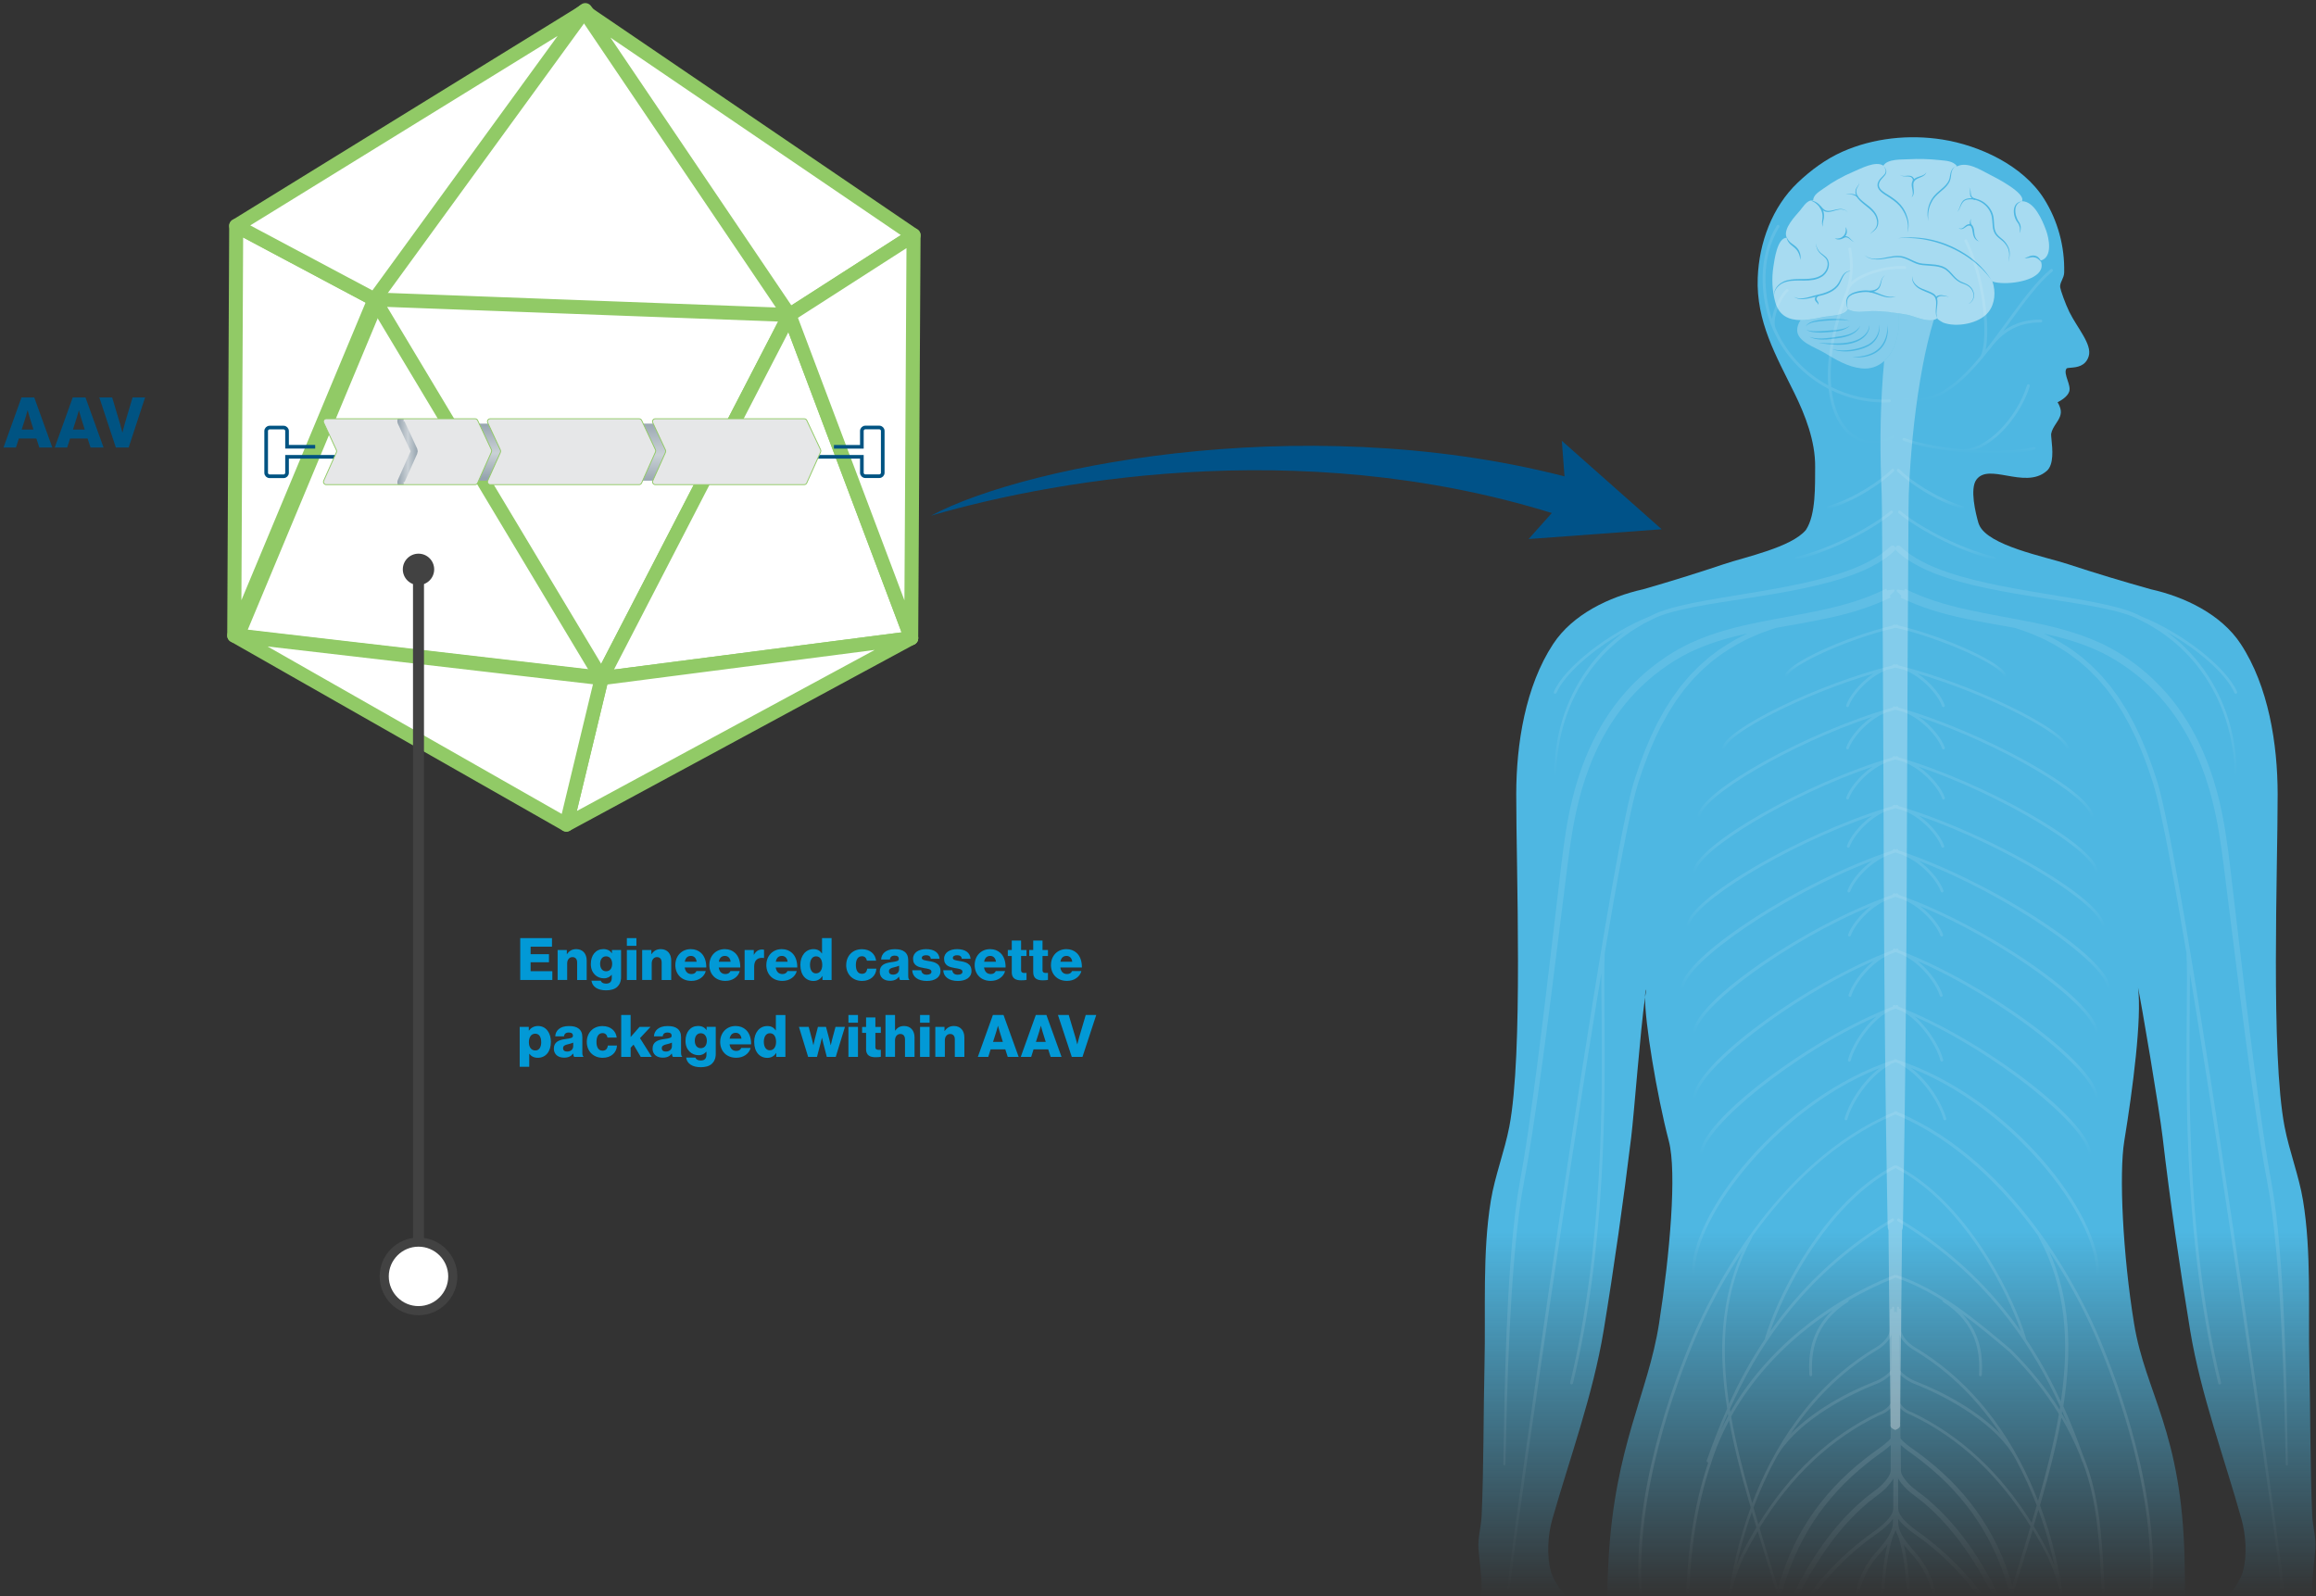 <?xml version="1.0" encoding="UTF-8"?> <svg xmlns="http://www.w3.org/2000/svg" xmlns:xlink="http://www.w3.org/1999/xlink" width="660" height="455" viewBox="0 0 660 455"><rect x="0" y="0" width="660" height="455" fill="#333333" stroke="none"/><defs><linearGradient id="linear-gradient" x1="540.57" y1="39.11" x2="540.57" y2="455" gradientUnits="userSpaceOnUse"><stop offset=".75" stop-color="#4eb7e2"></stop><stop offset="1" stop-color="#4eb7e2" stop-opacity="0"></stop></linearGradient><linearGradient id="linear-gradient-2" x1="540.18" y1="270.36" x2="540.18" y2="313.11" gradientUnits="userSpaceOnUse"><stop offset=".75" stop-color="#fff"></stop><stop offset="1" stop-color="#fff" stop-opacity="0"></stop></linearGradient><linearGradient id="linear-gradient-3" x1="540.18" y1="155.47" x2="540.18" y2="221.26" xlink:href="#linear-gradient-2"></linearGradient><linearGradient id="linear-gradient-4" x1="525.47" y1="145.52" x2="525.47" y2="159.58" xlink:href="#linear-gradient-2"></linearGradient><linearGradient id="linear-gradient-5" x1="484.14" y1="167.8" x2="484.14" y2="454.7" xlink:href="#linear-gradient-2"></linearGradient><linearGradient id="linear-gradient-6" x1="540.18" y1="316.71" x2="540.18" y2="454.75" xlink:href="#linear-gradient-2"></linearGradient><linearGradient id="linear-gradient-7" x1="540.18" y1="301.89" x2="540.18" y2="363.55" xlink:href="#linear-gradient-2"></linearGradient><linearGradient id="linear-gradient-8" x1="540.18" y1="286.44" x2="540.18" y2="329.18" xlink:href="#linear-gradient-2"></linearGradient><linearGradient id="linear-gradient-9" x1="540.18" y1="254.6" x2="540.18" y2="294.5" xlink:href="#linear-gradient-2"></linearGradient><linearGradient id="linear-gradient-10" x1="540.18" y1="241.99" x2="540.18" y2="281.9" xlink:href="#linear-gradient-2"></linearGradient><linearGradient id="linear-gradient-11" x1="540.18" y1="229.38" x2="540.18" y2="264.24" xlink:href="#linear-gradient-2"></linearGradient><linearGradient id="linear-gradient-12" x1="540.18" y1="215.51" x2="540.18" y2="248.79" xlink:href="#linear-gradient-2"></linearGradient><linearGradient id="linear-gradient-13" x1="540.18" y1="201.32" x2="540.18" y2="233.03" xlink:href="#linear-gradient-2"></linearGradient><linearGradient id="linear-gradient-14" x1="540.18" y1="189.34" x2="540.18" y2="213.8" xlink:href="#linear-gradient-2"></linearGradient><linearGradient id="linear-gradient-15" x1="540.18" y1="177.99" x2="540.18" y2="192.99" xlink:href="#linear-gradient-2"></linearGradient><linearGradient id="linear-gradient-16" x1="554.89" y1="145.52" x2="554.89" y2="159.58" xlink:href="#linear-gradient-2"></linearGradient><linearGradient id="linear-gradient-17" x1="530.21" y1="133.62" x2="530.21" y2="145.08" xlink:href="#linear-gradient-2"></linearGradient><linearGradient id="linear-gradient-18" x1="550.14" y1="133.62" x2="550.14" y2="145.08" xlink:href="#linear-gradient-2"></linearGradient><linearGradient id="linear-gradient-19" x1="596.22" y1="167.8" x2="596.22" y2="454.67" xlink:href="#linear-gradient-2"></linearGradient><linearGradient id="linear-gradient-20" x1="522.77" y1="64.09" x2="522.77" y2="126.52" xlink:href="#linear-gradient-2"></linearGradient><linearGradient id="linear-gradient-21" x1="561.11" y1="109.53" x2="561.11" y2="129.31" xlink:href="#linear-gradient-2"></linearGradient><linearGradient id="linear-gradient-22" x1="563.76" y1="68.18" x2="563.76" y2="114.47" xlink:href="#linear-gradient-2"></linearGradient><linearGradient id="linear-gradient-23" x1="136.18" y1="120.41" x2="136.18" y2="136.28" gradientUnits="userSpaceOnUse"><stop offset="0" stop-color="#95a3ae"></stop><stop offset=".55" stop-color="#cad1d6"></stop><stop offset="1" stop-color="#95a3ae"></stop></linearGradient><linearGradient id="linear-gradient-24" x1="186.41" y1="119.59" x2="186.41" y2="137.87" xlink:href="#linear-gradient-23"></linearGradient><clipPath id="clippath"><path d="M135.39,138.13h-42.42c-.57,0-.96-.6-.72-1.12l3.61-8.08c.1-.21.1-.45,0-.66l-3.62-7.81c-.24-.52.14-1.11.72-1.11h42.44c.31,0,.58.18.71.45l3.94,8.38c.1.21.1.45,0,.66l-3.95,8.82c-.13.28-.41.47-.72.47Z" style="fill:#e6e7e8; stroke:#91ca66; stroke-miterlimit:10; stroke-width:.25px;"></path></clipPath><linearGradient id="linear-gradient-25" x1="113.24" y1="128.74" x2="119.05" y2="128.74" gradientUnits="userSpaceOnUse"><stop offset="0" stop-color="#95a3ae"></stop><stop offset=".52" stop-color="#cad1d6"></stop><stop offset="1" stop-color="#95a3ae"></stop></linearGradient></defs><g style="isolation:isolate;"><g id="Layer_1"><path d="M422.2,451.98c0,.99-.04,2-.1,3.02h24.11c-1.77-2.26-3.55-4.64-4.25-7.16-1.19-4.3-.9-10.24.38-14.73,4.97-17.43,11.65-35.64,14.66-53.91,3-18.24,5.64-36.96,7.85-55.08.84-6.87,2.59-30.32,3.95-39.91.02-1.16.12-1.94.35-2.21-.11.61-.23,1.36-.35,2.21-.09,6.92,3.31,27.77,6.78,41.02,2.31,8.82.31,32.11-2.8,52.03-3.13,20.01-12.6,34.7-14.39,67.31-.19,3.46-.31,6.94-.38,10.43h164.66c0-3.49-.04-6.97-.12-10.43-.79-36.78-11.13-47.38-14.39-67.31-3.24-19.82-4.31-42.82-2.8-52.03,2.44-14.9,5.05-35.07,3.92-43.76.83,3.67,6.12,34.96,7.01,42.65,2.13,18.28,4.85,36.84,7.85,55.08,3.01,18.27,9.85,36.58,14.66,53.91,1.24,4.45,1.61,10.4.38,14.73-.72,2.54-2.49,4.9-4.26,7.16h24.12c-.06-1.02-.1-2.03-.09-3.02.02-3.44.63-7.2.88-10.65.22-3.04-.76-6.29-.9-9.32-.63-13.94-.49-28.86-.82-43.29-.36-15.33.64-31.72-1.81-46.59-1.15-7-3.93-14.09-5.26-21.05-3.98-20.81-1.95-73.19-1.97-94.77-.01-14.25-2.6-30.72-10.52-42.78-5.55-8.45-15.98-13.44-25.65-15.59-7.91-2.22-15.79-4.59-23.6-7.16-6.6-2.17-22.64-5.23-25.26-11.12-.09-.2-.16-.41-.24-.62-.83-2.86-2.48-9.75-.58-12.33,1.75-2.38,4.98-1.81,8.71-1.15,3.85.68,8.2,1.45,11.37-1.37,2.04-1.82,1.6-6.23,1.33-8.86-.07-.73-.14-1.43-.11-1.65.19-1.12.81-2.06,1.41-2.98.86-1.3,1.74-2.64,1.19-4.37-.25-.8-.53-1.33-.76-1.68.97-.49,2.86-1.62,3.32-3.07.29-.91-.08-2.02-.47-3.2-.43-1.28-.87-2.61-.28-3.37.12-.12.76-.18,1.23-.21,1.55-.13,4.16-.33,5.07-3.27,1.04-3.36-3.24-8.02-5.5-12.59-1.16-2.34-2.51-6.21-2.63-7.04-.1-.69.19-1.34.5-2.03.3-.67.62-1.37.64-2.19.18-7.45-1.82-14.79-5.73-21-6.05-9.6-18.51-15.27-29.02-16.92-9.46-1.48-19.56-.45-28.41,3.46-4.7,2.08-9.02,5.26-12.78,8.84-7.29,6.94-11.01,17.16-11.39,27.09-.48,12.52,5.28,22.35,10.44,32.87,3.07,6.24,6.01,13.71,5.92,21.09-.06,5.03.3,13.55-2.65,17.95-4.12,4.94-17.36,7.71-23.36,9.73-7.61,2.56-15.28,4.94-23,7.16-9.67,2.15-20.1,7.14-25.65,15.59-7.93,12.06-10.51,28.53-10.52,42.78-.02,21.57,2.01,73.96-1.97,94.77-1.33,6.95-4.11,14.05-5.26,21.05-2.45,14.88-1.45,31.26-1.81,46.59-.33,14.43-.2,29.35-.82,43.29-.14,3.03-1.11,6.27-.9,9.32.25,3.45.86,7.21.88,10.65Z" style="fill:url(#linear-gradient);"></path><path d="M538.82,89c-.2-.02-.41-.05-.62-.07-.08-.01-.16-.02-.23-.02-.86-.09-1.72-.16-2.58-.2-.08,0-.16,0-.23,0-.28-.02-.54-.03-.82-.04-.78-.02-1.57.04-2.36.11-.1,0-.21.01-.32.02-1.75.14-3.48.23-5.08-.68-.07.19-.17.35-.3.5-.11.13-.25.25-.4.35-1.53,1.06-4.88,1.08-6.33,1.39-.65.14-1.32.29-2.01.41-1.47.27-2.97.47-4.41.47-.62.86-1.01,1.9-.98,2.97.05,1.57,1.3,2.76,2.83,3.73,1.64,1.03,3.62,1.81,4.78,2.52,3.33,2.01,6.75,4.09,10.6,4.52,2.67.31,4.88-.54,6.59-2.11,3.29-2.99,4.72-8.59,4.01-13.61-.71-.11-1.42-.2-2.14-.29Z" style="fill:#fff; opacity:.3;"></path><path d="M537.86,92.57s0,.06,0,.18c0,.12.01.29,0,.5,0,.22-.01.48-.03.78-.03.3-.07.63-.14,1-.02.09-.04.18-.06.28-.02.09-.05.19-.07.28-.05.19-.11.39-.17.59-.14.39-.3.81-.51,1.21-.21.4-.46.8-.75,1.17-.07.1-.15.18-.23.27l-.12.14-.13.13-.13.13-.06.06-.07.06-.28.25c-.09.08-.19.15-.28.22l-.14.11s-.1.07-.15.1c-.1.07-.2.13-.3.2-.1.06-.21.12-.31.18-.1.06-.21.11-.32.16-.11.05-.21.11-.32.15-.22.09-.43.19-.64.26-.43.16-.86.28-1.26.38-.41.09-.8.17-1.17.22-.37.05-.7.09-1,.12-.15.01-.29.02-.42.03-.13,0-.25.01-.36.02-.22.01-.39.01-.5.01-.12,0-.18,0-.18,0,0,0,.06,0,.18.02.12.01.29.04.5.05.11,0,.23.02.36.02.13,0,.27,0,.43.01.3,0,.65,0,1.03-.03.19,0,.38-.04.59-.06.2-.02.41-.06.62-.1.42-.09.87-.18,1.32-.34.45-.15.91-.33,1.35-.57.11-.06.22-.12.33-.18.11-.07.21-.14.32-.21.05-.04.11-.07.16-.11l.16-.12c.1-.08.21-.16.31-.24l.28-.25.07-.06.07-.07.13-.14.13-.14.12-.15c.08-.1.17-.19.24-.29.31-.4.55-.83.76-1.26.21-.43.36-.87.48-1.29.11-.42.19-.83.23-1.2.03-.19.03-.37.05-.54.01-.17,0-.34,0-.49,0-.31-.02-.57-.05-.79-.02-.22-.05-.39-.07-.5-.02-.12-.03-.18-.03-.18Z" style="fill:#4eb7e2;"></path><path d="M535.57,92.63s0,.07,0,.2c0,.06,0,.14,0,.24,0,.09-.02.2-.03.32,0,.12-.03.25-.05.39-.01.07-.02.14-.04.22-.02.08-.04.15-.05.23-.07.32-.19.68-.35,1.05-.16.37-.38.75-.64,1.13-.26.38-.6.73-.97,1.06-.38.32-.82.61-1.28.84-.25.11-.49.24-.74.33l-.37.15-.38.13c-.25.1-.52.17-.77.25-.26.07-.52.14-.78.21-.52.12-1.04.23-1.54.3-.13.02-.25.04-.38.05-.12.01-.25.03-.37.04-.24.03-.48.04-.72.06-.23.02-.46.02-.68.03-.22.01-.43,0-.64,0-.2,0-.4-.02-.59-.03-.09,0-.18-.01-.27-.02-.09-.01-.17-.02-.26-.03-.16-.02-.32-.03-.46-.06-.14-.02-.27-.05-.39-.07-.24-.04-.42-.09-.54-.12-.13-.03-.19-.04-.19-.04,0,0,.06.02.19.07.06.02.14.05.22.08.09.03.19.07.31.1.12.03.25.07.39.11.14.04.3.06.46.1.08.02.17.03.26.05.09.01.18.03.27.04.19.03.39.06.59.07.41.04.87.06,1.34.05.24,0,.48,0,.73-.03.13,0,.25-.02.38-.03.13-.01.26-.03.39-.04.26-.03.52-.07.79-.11.27-.04.53-.1.8-.16.27-.06.53-.13.8-.2.27-.08.54-.15.8-.25l.39-.14.39-.16c.27-.1.5-.23.75-.34.51-.26.96-.57,1.35-.93.39-.36.73-.75.99-1.16.26-.41.46-.82.6-1.22.14-.4.23-.77.28-1.11.01-.08.02-.17.04-.24,0-.08.01-.16.02-.23.01-.15.02-.28.01-.4,0-.12,0-.23,0-.32,0-.09-.02-.17-.02-.24-.01-.13-.02-.2-.02-.2Z" style="fill:#4eb7e2;"></path><path d="M532.72,92.75s-.01.07-.03.19c-.01.06-.02.14-.04.23-.02.09-.05.19-.08.3-.02.11-.07.23-.12.36-.03.06-.05.13-.08.2-.03.07-.07.14-.1.21-.02.04-.04.07-.05.11-.02.04-.04.07-.06.11-.04.07-.09.15-.14.22-.05.07-.11.15-.16.22-.03.04-.06.08-.08.11-.03.04-.06.07-.09.11-.25.3-.56.59-.92.86-.36.27-.76.52-1.2.73-.44.21-.91.39-1.4.53-.13.04-.25.07-.38.11-.13.04-.25.06-.38.09-.25.06-.51.11-.77.16-.26.05-.52.08-.78.12-.26.03-.52.06-.78.08-.52.04-1.03.07-1.52.07-.99.01-1.92-.02-2.72-.05-.8-.03-1.46-.06-1.93-.07-.47-.01-.73-.01-.73-.01,0,0,.26.04.73.1.46.06,1.12.15,1.92.24.4.04.83.09,1.29.12.46.03.94.06,1.45.07.25,0,.51,0,.77,0,.26,0,.52-.02.79-.03.26-.02.53-.05.8-.07.27-.04.54-.07.8-.12.27-.05.53-.1.8-.17.13-.03.27-.06.39-.1.13-.04.25-.08.38-.11.52-.15,1-.36,1.46-.6.46-.23.87-.52,1.23-.82.36-.3.67-.62.91-.96.03-.04.06-.08.09-.12.03-.04.05-.08.08-.13.05-.08.11-.16.15-.24.04-.08.08-.16.12-.24.02-.04.04-.08.06-.12.02-.04.03-.08.05-.12.06-.15.12-.3.15-.44.04-.14.07-.26.09-.38.02-.12.04-.22.05-.31,0-.09,0-.17.01-.23,0-.12,0-.19,0-.19Z" style="fill:#4eb7e2;"></path><path d="M530.08,92.93s-.03.05-.1.14c-.07.09-.16.24-.3.4-.13.17-.31.35-.53.55-.22.19-.48.39-.79.58-.08.05-.16.09-.24.14-.08.04-.17.09-.25.13-.17.09-.36.16-.54.25-.38.15-.79.29-1.23.4-.44.11-.89.21-1.36.29-.47.08-.95.14-1.43.2-.48.07-.97.13-1.44.2-.48.06-.94.12-1.39.16-.45.04-.89.07-1.3.09-.41,0-.81,0-1.17-.02-.36-.02-.69-.06-.98-.11-.15-.03-.28-.05-.41-.07-.12-.03-.24-.06-.34-.08-.21-.05-.36-.11-.47-.14-.11-.03-.17-.05-.17-.05,0,0,.06.03.16.08.05.02.12.06.19.09.04.02.08.04.12.06.04.02.09.03.14.05.1.04.21.08.34.12.13.04.26.07.41.12.29.07.62.15.99.19.18.03.38.04.58.06.2.02.41.02.62.03.42,0,.87,0,1.33-.03.46-.03.94-.07,1.42-.13.48-.06.96-.12,1.45-.18.48-.07.97-.13,1.45-.22.48-.08.95-.21,1.39-.34.45-.13.87-.3,1.26-.48.19-.1.38-.18.55-.29.09-.05.17-.1.25-.15.08-.06.16-.11.24-.16.16-.1.29-.22.42-.33.13-.11.24-.23.35-.34.2-.22.37-.43.48-.62.13-.18.19-.33.25-.43.05-.1.08-.16.08-.16Z" style="fill:#4eb7e2;"></path><path d="M527.25,91.62s-.04-.03-.13-.08c-.09-.05-.21-.12-.38-.19-.17-.07-.38-.14-.64-.2-.25-.06-.54-.1-.85-.14-.31-.03-.65-.06-1.01-.08-.36-.02-.74-.04-1.13-.04-.39,0-.8,0-1.21,0-.41.01-.83.03-1.25.06-.42.03-.83.07-1.24.12-.41.04-.81.11-1.2.17-.39.06-.76.13-1.12.22-.35.09-.68.19-.98.32-.29.12-.55.27-.76.42-.21.15-.38.31-.5.45-.06.07-.11.14-.15.19-.04.06-.07.11-.1.15-.05.08-.07.13-.07.13,0,0,.03-.04.09-.12.03-.04.07-.08.12-.13.05-.05.1-.11.17-.17.13-.12.31-.24.52-.37.21-.12.47-.23.76-.33.29-.09.61-.17.96-.23.34-.06.71-.11,1.1-.16.38-.05.78-.09,1.19-.13.4-.04.82-.08,1.23-.1.41-.03.82-.06,1.23-.08.41-.02.81-.04,1.19-.05.39,0,.76-.02,1.12-.02.35,0,.69,0,1,0,.31,0,.59.02.84.05.25.03.46.07.64.11.17.04.31.09.4.13.09.04.14.06.14.06Z" style="fill:#4eb7e2;"></path><path d="M527.2,92.8s-.04.03-.12.08c-.08.05-.19.13-.35.21-.08.04-.16.09-.25.14-.09.04-.2.09-.31.14-.11.04-.23.09-.36.14-.13.04-.26.09-.4.13-.28.08-.59.16-.93.22-.33.07-.69.11-1.06.16-.37.05-.75.07-1.14.1-.39.03-.79.06-1.19.09-.4.03-.8.07-1.19.1-.39.03-.77.06-1.15.07-.37.01-.73.03-1.07.03-.34,0-.66-.01-.96-.03-.3-.02-.57-.05-.81-.09-.24-.04-.45-.08-.61-.13-.17-.04-.3-.08-.39-.11-.09-.03-.14-.04-.14-.04,0,0,.04.02.13.07.08.04.2.11.37.18.16.07.37.14.6.21.12.03.25.07.38.1.14.03.28.06.43.08.6.1,1.31.14,2.07.14.38,0,.77,0,1.17-.04.4-.02.8-.05,1.2-.08.4-.03.8-.07,1.19-.1.39-.04.78-.09,1.16-.14.38-.06.74-.13,1.08-.22.34-.08.65-.2.94-.31.14-.06.28-.12.4-.18.12-.07.24-.13.35-.19.1-.07.2-.13.29-.18.09-.06.17-.12.24-.17.15-.1.24-.2.31-.26.07-.06.11-.1.11-.1Z" style="fill:#4eb7e2;"></path><path d="M581.57,74.29s-.02,0-.03,0c.04.1.08.2.1.29,1.39,4.26-5.46,6.11-10.31,6.11-1.44,0-2.71-.16-3.53-.47.97,2.89.77,6.3-1.16,8.74-2.6,3.28-9.13,4.45-12.93,2.97-.13-.05-1.84-1.04-1.6-1.24-.31.22-.64.36-1,.46-2.36.63-5.65-1.1-7.78-1.48-.79-.14-1.58-.27-2.38-.39-.71-.11-1.42-.2-2.14-.29-.2-.02-.41-.05-.62-.07-.08-.01-.16-.02-.23-.02-.86-.09-1.72-.16-2.58-.2-.08,0-.16,0-.23,0-.28-.02-.54-.03-.82-.04-.78-.02-1.57.04-2.36.11-.1,0-.21.01-.32.02-1.75.14-3.48.23-5.08-.68-.07.19-.17.35-.3.5-.11.13-.25.25-.4.35-1.53,1.06-4.88,1.08-6.33,1.39-.65.14-1.32.29-2.01.41-1.47.27-2.97.47-4.41.47-3.25-.03-6.14-1.17-7.23-5.16-.89-3.28-1.03-6.72-.52-10.08.29-1.85,1.09-8.24,3.77-8.22h.04c-.03-.06-.05-.11-.08-.17,0,0,0-.01,0-.02h0c-.95-2.48,2.49-5.96,3.88-7.61.65-.78,1.77-2.57,3-2.83.01-.01.02-.01.04-.01h0c.22-.05.44-.04.66.03.08-1.68,1.76-2.55,2.97-3.43,2.65-1.92,5.52-3.53,8.54-4.8,2.09-.88,6.35-3.2,8.52-1.71,0,0,0,0,0,0,1.16-1.97,5.17-1.72,7.08-1.83,2.99-.17,6-.08,8.98.24,1.94.22,3.71.2,4.97,1.75h0s.01.02.02.02c2.9-1.46,6.76,1.11,9.28,2.37,1.66.83,10.4,5.31,9.16,7.57,3.54,0,5.8,5.42,6.83,8.16,0,0,0,0,0,0,.92,2.43,1.99,7.82-1.48,8.76Z" style="fill:#fff; opacity:.5;"></path><path d="M561.15,86.55s.03-.02.09-.06c.06-.04.15-.1.26-.19.05-.05.11-.1.18-.16.06-.06.13-.13.2-.21.14-.15.28-.35.4-.59.12-.24.21-.53.25-.85.04-.32.03-.68-.05-1.05-.08-.37-.24-.74-.47-1.1-.11-.18-.25-.35-.4-.51-.15-.16-.32-.32-.51-.46-.37-.29-.82-.5-1.27-.68-.23-.09-.46-.18-.68-.28l-.04-.02-.04-.02-.09-.04c-.06-.03-.11-.05-.17-.08l-.09-.04-.08-.05-.16-.09c-.43-.25-.83-.58-1.21-.95-.38-.37-.73-.79-1.11-1.22-.38-.42-.78-.85-1.25-1.22l-.18-.14-.05-.03-.02-.02-.03-.02-.09-.06c-.12-.08-.24-.16-.39-.23-.14-.07-.28-.15-.42-.2l-.21-.09c-.07-.03-.14-.05-.22-.07-1.16-.39-2.39-.48-3.59-.56-.6-.04-1.2-.07-1.79-.13-.59-.05-1.13-.19-1.68-.4-1.08-.41-2.1-1-3.18-1.4-.27-.1-.55-.18-.82-.25l-.21-.05h-.05s-.01-.01-.01-.01h-.02s-.03,0-.03,0l-.1-.02-.2-.03-.21-.02c-.56-.05-1.1-.03-1.63.03-1.04.12-2,.35-2.88.52-.88.17-1.69.27-2.42.26-.36,0-.7-.03-1.01-.09-.16-.02-.3-.06-.44-.09-.14-.04-.27-.08-.39-.12-.49-.18-.85-.39-1.07-.56-.06-.04-.11-.08-.15-.11-.04-.03-.08-.06-.1-.09-.06-.05-.08-.07-.08-.07,0,0,.03.03.08.08.03.03.06.06.1.09.04.04.08.08.14.12.06.04.12.09.19.15.07.05.15.1.24.16.08.06.19.1.29.16.1.06.22.1.34.16.12.05.26.09.4.14.14.04.29.08.45.11.31.07.66.11,1.03.14.74.05,1.58-.02,2.47-.17.89-.14,1.85-.35,2.86-.44.51-.05,1.03-.05,1.55,0l.19.02.2.04.1.02h.03s.01,0,0,0h.01s.05.01.05.01l.19.05c.26.06.52.15.78.24,1.03.38,2.03,1,3.16,1.43.56.22,1.18.38,1.79.43.6.06,1.21.1,1.8.14,1.19.08,2.39.17,3.48.53.07.02.14.04.2.07l.2.08c.13.05.25.11.38.17.12.05.25.14.37.21l.09.06h.01s.02.02,0,0l.02.02.04.03.17.12c.45.34.84.74,1.22,1.15.38.41.74.84,1.15,1.22.4.38.84.72,1.3.98l.18.1.09.05.09.04c.06.03.12.05.17.08l.09.04.05.02.04.02c.24.09.47.18.7.26.45.17.87.35,1.22.61.71.5,1.18,1.21,1.36,1.9.09.34.12.68.09.99-.03.31-.11.59-.21.82-.1.24-.23.43-.36.59-.06.08-.13.15-.18.21-.06.06-.12.12-.17.16-.11.09-.19.16-.25.2-.06.04-.09.07-.09.07Z" style="fill:#4eb7e2;"></path><path d="M552.16,90.77s-.03-.06-.07-.16c-.03-.05-.05-.12-.08-.2-.02-.04-.02-.08-.04-.13-.01-.05-.03-.09-.04-.15-.05-.21-.08-.47-.09-.76,0-.3.02-.63.06-1,.04-.37.1-.76.15-1.19.05-.43.1-.88.07-1.37-.03-.48-.15-1.01-.45-1.46l-.12-.16c-.04-.05-.09-.1-.13-.15-.09-.1-.2-.19-.3-.27-.22-.16-.45-.29-.68-.4-.45-.22-.93-.4-1.38-.58-.46-.18-.9-.34-1.32-.52-.21-.09-.41-.19-.6-.29-.1-.05-.19-.1-.28-.16-.08-.05-.19-.11-.26-.17-.33-.23-.63-.5-.86-.77-.23-.27-.41-.56-.53-.82-.12-.27-.19-.52-.22-.73-.01-.11-.03-.2-.02-.28,0-.08,0-.16,0-.21,0-.12.02-.18.02-.18,0,0-.01.06-.04.17-.02.06-.02.13-.03.21-.01.09-.01.18-.01.29,0,.22.04.49.14.79.1.29.26.61.49.92.23.31.51.61.87.89.35.27.75.5,1.18.71.43.2.88.39,1.33.57.46.18.9.36,1.34.58.21.1.42.22.6.35.09.07.17.13.25.22.04.04.08.08.11.12l.1.13c.25.36.37.8.41,1.24.04.44.02.88,0,1.31-.03.42-.06.83-.08,1.2-.02.38,0,.72.03,1.03.03.31.1.57.17.78.07.21.16.36.22.46.06.1.1.15.1.15Z" style="fill:#4eb7e2;"></path><path d="M552.05,85.12s0-.02,0-.05c0-.02,0-.03,0-.06,0-.02,0-.02,0-.04,0,0,0-.01,0-.02,0,0,0-.02.01-.03,0-.01,0-.02.01-.03,0-.01.01-.02.02-.03.02-.05.07-.1.12-.15.06-.05.13-.1.22-.15.09-.04.19-.09.29-.12.11-.03.22-.06.34-.07.06,0,.12-.01.18-.01.06,0,.13,0,.19,0,.51,0,1.01.06,1.39.15.19.04.34.09.45.12.11.03.17.05.17.05,0,0-.06-.03-.16-.07-.1-.05-.25-.11-.44-.17-.37-.13-.87-.26-1.4-.31-.07,0-.13-.01-.2-.02-.07,0-.14,0-.2,0-.13,0-.27.01-.4.04-.13.02-.25.06-.37.1-.12.04-.22.1-.32.17-.09.07-.17.15-.23.23-.01.02-.03.04-.04.06-.01.02-.02.04-.03.06,0,.02-.02.04-.03.06,0,.02-.01.04-.02.06-.01.04-.02.08-.03.11,0,.02,0,.04,0,.06,0,.03,0,.05,0,.05l.47.04Z" style="fill:#4eb7e2;"></path><path d="M526.56,88.03s-.01-.07-.04-.2c-.02-.13-.06-.32-.1-.56-.04-.24-.08-.53-.08-.87,0-.33.03-.71.16-1.08.07-.19.17-.37.3-.54.12-.16.28-.32.46-.46.36-.27.81-.47,1.29-.62.48-.15,1.01-.25,1.54-.34.53-.09,1.08-.14,1.62-.14.54,0,1.08.06,1.6.18.52.12,1.03.29,1.52.46.49.18.97.35,1.43.5.23.07.46.14.68.2.22.05.44.1.65.14.42.07.81.1,1.16.09.35,0,.65-.05.89-.11.24-.06.42-.13.54-.18.12-.05.18-.08.18-.08,0,0-.07.02-.19.06-.13.04-.31.08-.55.11-.24.03-.53.04-.87.03-.33-.02-.71-.08-1.11-.17-.4-.1-.82-.23-1.27-.4-.44-.17-.91-.37-1.4-.56-.49-.19-1.01-.39-1.56-.52-.55-.14-1.13-.21-1.7-.21-.57,0-1.14.07-1.7.16-.27.05-.55.11-.81.17-.27.06-.53.14-.78.23-.51.17-.99.42-1.38.74-.2.16-.36.35-.5.56-.13.2-.23.41-.29.63-.06.21-.09.42-.11.62,0,.2,0,.38.02.56.03.35.11.64.17.88.06.24.13.42.16.55.04.12.06.19.06.19Z" style="fill:#4eb7e2;"></path><path d="M532.85,83.31s.03,0,.08,0c.05,0,.12,0,.23-.02.1-.01.22-.03.36-.06.14-.03.29-.06.45-.11.16-.05.34-.11.52-.2.18-.08.36-.19.53-.32.17-.13.34-.28.47-.47.04-.04.07-.09.1-.14l.02-.04h0s0-.02,0-.02v-.02s.05-.07.05-.07c.06-.1.11-.21.15-.31.17-.42.24-.85.33-1.25.04-.2.09-.39.15-.56.06-.17.13-.33.2-.48.15-.28.34-.48.49-.6.04-.03.07-.05.1-.07.03-.02.06-.04.08-.05.05-.02.07-.04.07-.04,0,0-.02.01-.07.03-.02,0-.05.02-.08.04-.03.02-.07.04-.11.07-.16.1-.37.29-.54.57-.09.14-.17.3-.24.47-.07.18-.13.36-.19.56-.12.39-.22.81-.4,1.19-.04.1-.1.18-.15.27l-.05.07v.02s-.02,0-.02,0h0s-.02.04-.02.04c-.03.04-.06.08-.09.12-.13.15-.29.28-.44.38-.16.1-.33.19-.49.25-.16.07-.32.11-.47.15-.15.04-.29.06-.42.07-.12.02-.24.03-.32.03-.09,0-.16,0-.21,0-.05,0-.08,0-.08,0l.02.47Z" style="fill:#4eb7e2;"></path><path d="M505.59,84.7s-.01-.11-.04-.31c0-.1,0-.23,0-.37.02-.15.03-.32.08-.5.08-.37.26-.8.55-1.23.14-.22.33-.43.53-.64.21-.2.44-.41.7-.59l.1-.07.1-.06c.07-.04.14-.09.21-.13.15-.08.29-.16.45-.22l.12-.05h.03s.03-.02.03-.02l.06-.02c.08-.03.17-.06.25-.09.17-.05.34-.11.52-.15.71-.18,1.49-.25,2.3-.28.81-.03,1.65,0,2.52,0,.87,0,1.75-.04,2.64-.2.88-.16,1.75-.46,2.51-.95l.07-.05.04-.02h.02s.02-.03.02-.03l.13-.1.13-.1s.09-.08.13-.12c.08-.08.17-.16.24-.24.07-.08.15-.16.22-.25.28-.34.5-.72.66-1.12.16-.4.27-.81.29-1.23.03-.42-.02-.83-.16-1.21-.02-.05-.03-.1-.05-.14l-.06-.13c-.04-.09-.08-.18-.14-.26-.05-.08-.1-.16-.16-.24l-.08-.11-.1-.11c-.25-.27-.53-.49-.79-.68-.26-.2-.52-.38-.74-.57-.11-.1-.21-.19-.31-.29-.1-.1-.18-.2-.26-.3-.32-.41-.51-.84-.63-1.19-.11-.36-.16-.66-.18-.86-.01-.1-.01-.18-.01-.23,0-.05,0-.08,0-.08,0,0,0,.03,0,.08,0,.05,0,.13,0,.23,0,.2.02.51.11.89.1.37.26.82.57,1.27.08.11.16.23.26.34.09.11.2.22.31.32.22.21.47.41.72.61.25.21.51.43.73.68l.08.09.08.11c.05.06.09.14.13.21.05.07.08.15.11.23l.05.12s.03.08.04.12c.11.33.14.7.1,1.07-.04.37-.13.74-.29,1.1-.15.36-.36.7-.62,1.01-.06.08-.14.15-.2.22-.07.08-.14.14-.21.2-.04.03-.07.07-.11.1l-.13.1-.13.1h0s0,0,0,0h-.02s-.03.03-.03.03l-.07.04c-.69.45-1.51.72-2.34.87-.84.15-1.7.2-2.56.21-.86,0-1.71,0-2.53.04-.41.02-.82.05-1.22.11-.4.06-.78.14-1.15.24-.18.05-.37.11-.55.18-.09.03-.17.07-.25.1l-.06.03h-.03s-.03.03-.03.03l-.12.06c-.17.07-.32.17-.47.26-.07.05-.15.1-.22.14l-.11.07-.1.08c-.27.2-.5.43-.71.65-.2.23-.38.46-.51.7-.28.47-.43.92-.49,1.31-.04.19-.03.37-.04.51.01.15.02.28.03.38.04.2.06.31.06.31Z" style="fill:#4eb7e2;"></path><path d="M509.11,67.6s0,.03.02.09c.01.06.03.14.06.25.03.11.07.23.12.38.06.14.12.31.22.47.1.17.22.34.37.51l.03.03.03.03.06.06s.08.08.12.13c.08.08.17.16.26.24.36.31.76.6,1.11.92.18.16.34.34.48.51.14.18.27.37.38.56.11.19.2.39.28.57.04.1.07.19.1.28.03.09.06.18.08.27.05.17.08.34.11.48.02.15.04.28.05.38.01.11.02.19.02.25,0,.06,0,.09,0,.09,0,0,0-.03.02-.09.01-.06.04-.14.05-.25.02-.11.03-.24.04-.4,0-.08,0-.16,0-.25,0-.09,0-.18-.02-.27-.02-.19-.06-.4-.12-.61-.06-.21-.14-.44-.24-.66-.11-.22-.23-.44-.39-.65-.16-.21-.33-.4-.52-.58-.19-.17-.39-.33-.59-.48-.2-.14-.39-.28-.57-.42-.09-.07-.18-.14-.26-.2-.04-.03-.08-.07-.12-.1l-.06-.05-.03-.02-.03-.03c-.15-.14-.28-.28-.4-.42-.22-.28-.38-.55-.48-.74-.11-.19-.17-.3-.17-.3Z" style="fill:#4eb7e2;"></path><path d="M515.92,57.14s.14.05.38.13c.12.05.26.11.41.19.15.09.33.17.5.3.09.06.18.12.27.2.09.08.19.14.27.23.09.08.18.16.27.26.08.1.17.19.26.29.08.11.16.21.24.32.07.11.15.23.22.34.06.12.14.24.19.37l.08.19c.03.06.06.13.08.19.1.26.17.53.22.79.02.13.05.27.05.4,0,.13.03.26.02.39,0,.26-.03.52-.06.76-.03.25-.07.49-.08.71-.02.22-.02.43,0,.62.02.18.05.34.1.47.02.06.04.12.07.16.02.05.04.08.06.11.04.06.05.09.05.09,0,0-.01-.04-.03-.1-.01-.03-.02-.07-.03-.12,0-.05-.02-.1-.03-.17-.02-.12-.02-.28,0-.45.01-.17.04-.37.09-.58.05-.21.1-.44.16-.69.03-.12.06-.26.08-.39l.02-.1v-.02s0-.03,0-.03v-.05c.01-.07.02-.14.02-.21.02-.14,0-.29,0-.44,0-.15-.02-.3-.04-.45-.04-.3-.13-.6-.23-.89-.02-.07-.06-.14-.09-.21l-.1-.21c-.06-.14-.15-.27-.22-.4-.08-.13-.17-.25-.26-.37-.09-.12-.19-.22-.28-.33-.1-.1-.2-.2-.3-.29-.1-.09-.21-.17-.31-.25-.05-.04-.1-.08-.16-.11-.05-.03-.11-.07-.16-.1-.1-.07-.21-.12-.31-.17-.2-.11-.4-.17-.57-.23-.18-.05-.33-.08-.46-.11-.26-.03-.4-.04-.4-.04Z" style="fill:#4eb7e2;"></path><path d="M518.49,59.03s.02.03.07.07c.04.05.11.12.2.21.09.09.2.2.33.31.13.12.28.25.47.37.18.12.4.24.66.32.25.08.53.1.8.09.07,0,.14,0,.21-.01.07,0,.13-.01.2-.02.14-.02.28-.04.41-.07.27-.06.54-.13.81-.21.53-.16,1.06-.32,1.57-.39.51-.06.99,0,1.38.13.2.06.36.15.5.25.14.09.24.2.33.29.08.09.13.17.16.23.03.06.05.09.05.09,0,0-.02-.03-.05-.09-.03-.06-.08-.14-.15-.24-.08-.09-.18-.21-.32-.31-.14-.1-.3-.2-.5-.28-.39-.16-.89-.24-1.42-.21-.53.04-1.08.18-1.62.31-.27.06-.54.12-.8.17-.13.02-.26.04-.39.05-.06,0-.13,0-.2.01-.06,0-.13,0-.19,0-.25,0-.48-.04-.68-.11-.2-.07-.38-.18-.54-.3-.16-.12-.29-.24-.4-.36-.12-.12-.21-.22-.29-.31-.08-.09-.14-.16-.18-.21-.04-.05-.06-.08-.06-.08l-.35.31Z" style="fill:#4eb7e2;"></path><path d="M529.82,51.89s0,.02,0,.05c0,.02,0,.04.01.06,0,.03,0,.05,0,.09,0,.13-.04.33-.16.54-.12.22-.31.45-.51.74-.1.15-.2.31-.28.51-.08.2-.12.41-.13.64-.03.45.07.96.31,1.42.23.47.58.9.97,1.28.2.19.41.38.62.56.21.18.43.36.65.54.44.35.9.7,1.32,1.07.43.37.84.75,1.19,1.18l.13.16.03.04h0s0,0,0,0h0s.02.03.02.03l.06.09c.09.11.15.22.22.33.13.23.26.46.35.7.19.48.3.97.32,1.44.02.47-.07.91-.24,1.29-.04.09-.08.19-.14.27-.03.04-.05.08-.08.12-.02.04-.06.08-.08.12-.11.15-.23.28-.36.41-.24.24-.47.45-.65.63-.18.18-.31.33-.39.44-.04.05-.07.1-.09.13-.02.03-.03.04-.03.04,0,0,.01-.01.03-.04.02-.03.06-.07.1-.11.09-.1.24-.23.43-.39.19-.16.44-.34.71-.57.13-.12.27-.24.41-.4.03-.04.06-.07.1-.12.03-.04.06-.09.09-.13.07-.09.12-.18.17-.28.11-.2.19-.42.25-.66.05-.24.09-.49.09-.75,0-.06,0-.13,0-.2,0-.07,0-.13-.01-.2,0-.13-.03-.26-.05-.4-.05-.27-.12-.53-.22-.8-.19-.53-.48-1.04-.85-1.49-.37-.45-.79-.87-1.23-1.25-.44-.38-.9-.73-1.35-1.07-.22-.17-.44-.35-.65-.52-.22-.18-.42-.35-.61-.53-.38-.36-.72-.74-.95-1.14-.12-.21-.2-.41-.26-.63-.06-.21-.09-.42-.09-.62,0-.41.12-.76.29-1.06.17-.3.35-.56.45-.79.11-.24.12-.45.1-.58,0-.03,0-.06-.01-.09,0-.02-.01-.05-.02-.06-.01-.03-.02-.05-.02-.05Z" style="fill:#4eb7e2;"></path><path d="M529.45,55.93s-.05-.03-.12-.09c-.02-.01-.04-.03-.07-.05-.03-.02-.06-.04-.09-.06-.06-.04-.13-.09-.21-.12-.04-.02-.08-.04-.12-.06-.04-.02-.09-.04-.14-.06-.09-.04-.2-.07-.3-.1-.11-.03-.22-.06-.33-.07-.11-.02-.23-.03-.34-.04-.11,0-.23-.02-.34-.01-.11,0-.22,0-.33,0-.21.01-.41.03-.58.05-.34.04-.56.07-.56.07,0,0,.23,0,.56-.01.17,0,.37,0,.58,0,.1,0,.21.01.32.03.11,0,.22.03.33.05.11.02.22.04.32.07.1.02.2.06.3.1.09.04.18.07.26.12.04.02.08.04.12.06.04.02.07.05.11.07.07.04.12.09.17.12.02.02.05.04.07.05.02.02.04.04.06.06.07.07.11.1.11.1l.22-.27Z" style="fill:#4eb7e2;"></path><path d="M525.93,64.74s0,.02.01.06c0,.04.03.1.04.18.01.07.02.17.03.27,0,.05,0,.11,0,.17,0,.06,0,.12,0,.18-.01.13-.02.26-.05.4-.03.14-.07.28-.12.43-.05.14-.13.28-.2.42-.08.13-.18.26-.29.38l-.09.09s-.06.05-.09.08c-.05.05-.12.1-.18.14-.13.09-.27.16-.41.23-.14.06-.28.11-.42.14-.14.04-.27.06-.4.07-.06,0-.12,0-.18.01-.06,0-.11,0-.17,0-.1,0-.2,0-.27-.02-.08,0-.14-.02-.18-.03-.04,0-.06,0-.06,0,0,0,.02.01.05.03.04.02.09.06.16.09.04.02.08.04.12.06.05.02.1.03.15.05.06.01.11.03.18.05.06.01.13.02.2.03.14.01.3.02.46,0,.16-.01.33-.05.51-.1.17-.06.34-.13.51-.23.08-.05.16-.1.24-.17.04-.03.08-.07.11-.1l.1-.1c.13-.15.25-.31.34-.47.09-.17.16-.35.21-.52.04-.18.07-.35.08-.51,0-.16,0-.32-.03-.46-.01-.07-.03-.14-.04-.2-.02-.06-.04-.12-.05-.17-.02-.05-.04-.1-.06-.15-.02-.04-.04-.08-.06-.12-.03-.07-.08-.12-.1-.16-.02-.03-.04-.05-.04-.05Z" style="fill:#4eb7e2;"></path><path d="M525.28,67.89s.01,0,.04-.02c.02-.01.06-.04.1-.06.04-.02.08-.04.14-.07.06-.02.13-.05.2-.06.08-.02.16-.03.25-.03.09,0,.18,0,.28.03.1.02.2.06.29.1.1.04.19.1.29.17.1.07.19.14.28.21.09.07.18.15.27.22.17.14.34.27.49.37.08.05.15.09.22.12.07.03.12.06.17.07.05.02.09.03.12.04.03,0,.04.01.04.01,0,0-.01,0-.04-.02-.03-.01-.06-.03-.11-.05-.05-.02-.1-.05-.16-.09-.06-.04-.13-.09-.19-.14-.14-.11-.28-.25-.44-.41-.08-.08-.16-.16-.24-.25-.08-.08-.17-.17-.26-.25-.09-.08-.19-.16-.3-.23-.11-.07-.22-.12-.34-.16-.12-.04-.23-.07-.35-.08-.11-.01-.23-.01-.33,0-.1,0-.19.03-.27.05-.08.02-.15.04-.21.06-.06.02-.09.04-.12.05-.03.01-.04.02-.04.02l.2.42Z" style="fill:#4eb7e2;"></path><path d="M511.11,84.52s.06.05.18.13c.12.08.3.2.55.3.25.11.57.21.95.26.38.05.81.07,1.27.03.93-.06,1.99-.32,3.1-.6.28-.07.56-.14.84-.2.14-.03.29-.06.43-.09.15-.03.29-.06.44-.1.6-.14,1.19-.32,1.78-.54.58-.23,1.15-.51,1.67-.84.52-.34.99-.74,1.38-1.2.19-.23.36-.47.5-.72.07-.12.13-.24.19-.37.06-.12.12-.25.18-.37.22-.48.41-.94.62-1.34.21-.4.44-.74.71-.98.06-.07.14-.11.2-.17.06-.06.14-.09.2-.13.13-.09.27-.13.39-.18.25-.08.46-.13.6-.14.14-.02.22-.03.22-.03,0,0-.08,0-.22,0-.14,0-.36.01-.62.07-.26.07-.58.2-.89.44-.31.24-.59.58-.83.99-.24.4-.46.85-.7,1.32-.06.12-.12.23-.19.35-.06.11-.13.23-.21.35-.14.22-.3.44-.48.65-.36.42-.81.77-1.31,1.09-.49.31-1.04.57-1.6.79-.56.22-1.14.4-1.71.54-.14.04-.29.07-.43.1-.15.03-.29.07-.44.1-.29.07-.58.15-.85.22-.56.15-1.08.31-1.59.44-.51.13-.99.23-1.44.29-.45.06-.86.08-1.23.06-.37-.02-.68-.09-.93-.17-.25-.08-.44-.17-.57-.24-.12-.07-.19-.11-.19-.11Z" style="fill:#4eb7e2;"></path><path d="M518.51,84.12s-.01,0-.04,0c-.03,0-.07,0-.12,0-.05,0-.11.01-.18.03-.07.02-.15.04-.23.07-.08.03-.17.08-.26.14-.09.06-.17.13-.25.23-.08.09-.15.21-.19.34-.05.13-.06.28-.03.43v.05s.02.03.02.03h0s0,.02,0,.02v.02s0,0,0,0l.03.08c.02.05.06.14.09.18.06.11.14.19.21.27.14.16.28.28.38.39.02.03.05.05.06.08.02.03.04.05.05.08.02.03.02.05.03.07.01.02.01.05.01.07,0,.04,0,.08,0,.11,0,.03,0,.04,0,.04,0,0,0-.01.03-.03.02-.02.05-.05.07-.1.01-.02.02-.05.03-.09,0-.03.01-.07.01-.11,0-.08-.02-.17-.05-.26-.03-.09-.08-.17-.13-.26-.05-.09-.1-.17-.16-.25-.05-.08-.11-.17-.15-.25-.02-.05-.03-.06-.05-.11l-.03-.08h0s0,0,0,0c0-.01,0,.02,0,.01h0s0,0,0,0h0s0-.04,0-.04c-.01-.07-.01-.14,0-.22.02-.07.05-.15.09-.22.04-.07.09-.14.15-.21.06-.06.11-.12.17-.18.06-.05.11-.1.16-.14.05-.04.1-.08.13-.1.04-.03.07-.05.09-.07.02-.02.03-.02.03-.02Z" style="fill:#4eb7e2;"></path><path d="M581.75,74.7s-.03-.08-.1-.22c-.03-.07-.07-.16-.12-.25-.05-.1-.11-.2-.18-.31-.07-.11-.16-.23-.26-.35-.11-.12-.23-.24-.37-.34-.14-.1-.31-.2-.49-.26-.18-.07-.36-.11-.55-.13-.08-.01-.19-.01-.28-.02-.1,0-.19,0-.28.02-.18.02-.36.06-.52.11-.32.1-.6.22-.84.32-.12.05-.23.09-.33.13-.1.03-.18.07-.26.09-.07.02-.13.04-.17.05-.04.01-.06.02-.06.02,0,0,.02,0,.06,0,.04,0,.1.02.18.02.04,0,.08,0,.13,0,.05,0,.1,0,.15,0,.11,0,.23-.02.36-.04.13-.02.27-.05.42-.08.15-.03.3-.06.45-.09.15-.03.31-.05.47-.06.08,0,.16,0,.23,0,.07,0,.14,0,.23.02.15.02.31.05.46.1.15.04.28.11.41.18.13.07.25.16.36.24.11.09.21.18.3.27.09.09.17.18.25.25.07.08.14.14.19.2.11.11.17.17.17.17Z" style="fill:#4eb7e2;"></path><path d="M576.17,57.39s-.04,0-.12.01c-.04,0-.09.01-.14.02-.05.01-.12.03-.19.04-.14.04-.31.09-.5.19-.18.1-.38.23-.57.41-.18.18-.35.42-.47.69-.13.27-.22.58-.26.9-.04.32-.06.65-.02.99.03.33.09.67.18,1,.09.33.21.64.36.95.14.3.32.58.52.84.04.05.09.12.13.18.03.06.07.11.11.17.07.12.13.24.18.36.1.25.17.49.21.72.04.23.05.45.05.64,0,.19-.02.36-.05.5-.03.14-.05.25-.07.32-.02.07-.03.11-.03.11,0,0,.02-.04.06-.1.04-.07.08-.17.14-.31.05-.14.1-.31.13-.51.03-.2.06-.44.04-.69-.01-.25-.06-.53-.15-.81-.04-.14-.1-.28-.17-.42-.03-.07-.08-.14-.12-.21-.04-.07-.08-.12-.13-.2-.17-.24-.31-.51-.44-.79-.13-.28-.23-.58-.32-.88-.09-.3-.15-.61-.18-.92-.03-.31-.04-.61-.02-.9.03-.29.08-.56.17-.81.09-.25.21-.47.35-.65.14-.18.3-.32.46-.44.16-.11.31-.19.43-.25.06-.03.12-.05.17-.08.05-.02.1-.03.13-.05.07-.03.11-.04.11-.04Z" style="fill:#4eb7e2;"></path><path d="M557.78,47.41s-.02,0-.05,0c-.04,0-.09,0-.16,0-.14.01-.35.05-.57.18-.12.06-.23.15-.35.26-.12.11-.23.24-.33.39-.1.15-.2.33-.28.52-.02.05-.04.1-.06.15-.02.05-.03.1-.05.15-.03.11-.06.21-.08.32-.1.44-.17.91-.28,1.39-.03.12-.06.24-.1.35v.02s-.01.01-.01.01c0,0,0,.01,0,0h0s-.02.05-.02.05l-.04.09c-.02.06-.05.12-.07.18-.05.12-.11.22-.17.33-.07.11-.13.22-.21.33-.3.44-.68.84-1.09,1.22-.41.39-.86.76-1.31,1.14-.45.39-.89.78-1.28,1.23l-.14.16c-.05.05-.09.11-.14.17-.09.12-.18.24-.26.36-.08.12-.16.24-.24.36-.07.12-.14.25-.21.37-.27.49-.47,1-.63,1.49-.15.49-.24.97-.3,1.41-.05.44-.07.85-.05,1.21,0,.09,0,.18.01.26,0,.08.02.16.03.24.02.16.03.3.06.42.02.13.04.24.06.34.02.1.05.18.06.25.03.13.05.2.05.2,0,0,0-.07-.03-.21,0-.07-.02-.15-.03-.25,0-.1-.02-.21-.03-.34-.01-.13-.01-.27-.02-.42,0-.08,0-.16,0-.24,0-.08,0-.17.01-.26.01-.35.06-.75.13-1.18.08-.42.2-.88.36-1.34.17-.46.39-.94.65-1.4.07-.11.14-.23.21-.35.08-.11.16-.22.23-.34.17-.22.33-.43.53-.65.37-.41.8-.8,1.25-1.18.44-.38.89-.76,1.32-1.16.43-.4.82-.85,1.13-1.33.07-.12.14-.25.21-.37.06-.13.12-.26.18-.39.02-.06.04-.12.06-.19l.03-.09.02-.05v-.02s.01-.01.01-.01v-.02c.04-.13.07-.26.1-.39.1-.51.13-.98.2-1.41.02-.11.04-.21.06-.31.01-.05.02-.1.04-.15.01-.05.03-.09.04-.14.06-.18.13-.35.22-.5.08-.15.18-.28.28-.39.1-.11.2-.21.3-.28.2-.15.4-.21.53-.24.07-.02.12-.02.15-.02.04,0,.05,0,.05,0Z" style="fill:#4eb7e2;"></path><path d="M548.92,49.15s-.02.03-.05.09c-.03.06-.09.14-.18.23-.09.09-.2.19-.34.28-.14.09-.32.18-.52.26-.2.08-.42.15-.66.23-.24.08-.5.15-.76.26-.26.1-.54.23-.8.41-.13.09-.25.2-.36.33-.11.12-.2.28-.27.41-.15.32-.2.64-.2.95,0,.31.04.6.09.88.05.28.11.54.15.78.04.24.07.47.08.68,0,.21,0,.41-.04.57-.03.17-.08.31-.13.42-.03.06-.05.11-.08.15-.03.04-.05.08-.07.1-.04.05-.06.08-.06.08,0,0,.03-.02.08-.07.03-.02.06-.05.1-.09.04-.03.08-.08.12-.13.08-.11.17-.25.23-.43.06-.18.11-.38.13-.61.02-.23.02-.48,0-.74-.02-.26-.06-.52-.09-.79-.03-.27-.05-.54-.04-.81,0-.13.02-.27.05-.39.01-.06.03-.13.05-.19l.03-.09.04-.08s.03-.06.05-.09l.03-.05h0s0-.02,0-.02c0,0,0,.02,0,0h0s.01-.02.01-.02l.05-.08.06-.07c.08-.1.18-.19.28-.26.1-.08.22-.15.33-.22.12-.07.24-.13.36-.18.49-.22.98-.4,1.38-.62.2-.11.37-.23.51-.36.14-.13.24-.26.31-.37.07-.11.1-.21.13-.28.02-.07.03-.1.03-.1Z" style="fill:#4eb7e2;"></path><path d="M545.45,51.74s0-.02.02-.05c0-.02.01-.03.02-.07,0-.04.02-.08.03-.13,0-.09.01-.2-.01-.31-.02-.12-.07-.24-.13-.36-.14-.24-.36-.46-.67-.6l-.06-.02h-.01s-.01-.01-.01-.01h0s-.03-.01-.03-.01c-.03-.01-.07-.02-.11-.03-.08-.02-.16-.04-.24-.05-.16-.02-.32-.03-.48-.03-.32,0-.63.05-.92.07-.29.02-.56,0-.78-.04-.23-.04-.4-.12-.52-.2-.06-.04-.1-.07-.13-.09-.03-.02-.04-.04-.04-.04,0,0,.01.01.04.04.03.03.07.06.12.1.11.08.28.18.51.25.23.07.5.11.8.11.29,0,.61,0,.91.02.15.01.3.03.44.06.07.02.14.04.2.06.03,0,.06.02.1.04h.03s0,.01,0,.01h0s0,0,0,0h0s.01,0,.01,0l.04.02c.22.12.38.32.46.49.04.09.06.17.07.24,0,.07,0,.13-.01.17,0,.02-.01.03-.01.05,0,0-.02.04-.02.05-.02.03-.02.05-.02.05l.43.18Z" style="fill:#4eb7e2;"></path><path d="M557.76,60.45s.02-.02.06-.06c.03-.04.09-.1.16-.19.13-.17.3-.44.47-.8.17-.36.35-.82.61-1.3.13-.24.3-.48.51-.68.05-.05.11-.1.17-.14l.04-.03.02-.02.03-.02s.07-.04.1-.06c.13-.08.28-.14.43-.19.31-.1.66-.14,1.01-.15.09,0,.19,0,.28,0,.09,0,.19,0,.28,0,.09,0,.18.02.27.03.09.01.18.01.28.04.75.13,1.51.41,2.22.84.71.43,1.36,1.01,1.87,1.71.51.7.89,1.52,1.05,2.37.16.88.15,1.78.25,2.7.05.46.13.91.28,1.35.15.44.38.85.67,1.2.58.69,1.3,1.14,1.87,1.65.29.25.53.53.76.81.22.28.41.58.57.87.16.29.28.59.37.88.08.29.13.58.16.85.04.55.01,1.03-.03,1.42-.04.4-.09.71-.12.92-.03.21-.05.32-.05.32,0,0,.03-.11.07-.32.05-.21.12-.51.18-.91.06-.4.13-.88.11-1.45-.01-.28-.04-.58-.12-.9-.07-.31-.19-.63-.35-.94-.31-.63-.74-1.26-1.33-1.82-.3-.27-.61-.53-.92-.79-.31-.27-.61-.54-.87-.86-.12-.15-.24-.33-.33-.51-.1-.18-.17-.37-.24-.57-.13-.4-.2-.82-.25-1.26-.09-.87-.07-1.8-.24-2.72-.18-.94-.59-1.82-1.15-2.56-.06-.1-.14-.18-.22-.27-.08-.09-.15-.18-.22-.26-.08-.08-.16-.16-.24-.24-.08-.08-.16-.16-.25-.23-.09-.07-.17-.14-.26-.22l-.13-.11-.14-.1c-.09-.06-.18-.13-.27-.19-.09-.07-.19-.11-.28-.17-.76-.45-1.58-.72-2.38-.83-.1-.02-.2-.02-.3-.03-.1,0-.2-.01-.3-.02-.1-.01-.19,0-.29,0-.09,0-.19,0-.28,0-.2,0-.38.03-.56.07-.18.03-.36.08-.53.14-.17.06-.33.14-.48.23-.04.02-.07.05-.11.07l-.02.02s-.02.01-.03.02l-.05.04c-.06.05-.13.11-.18.17-.23.24-.39.5-.51.76-.25.51-.38.98-.53,1.34-.15.37-.29.65-.4.83-.05.09-.11.15-.14.2-.03.04-.05.07-.05.07Z" style="fill:#4eb7e2;"></path><path d="M564.04,68.78s-.03-.01-.1-.04c-.03-.01-.07-.03-.11-.05-.04-.02-.09-.05-.14-.09-.1-.07-.22-.16-.33-.29-.11-.13-.22-.28-.33-.47-.1-.18-.18-.39-.25-.62-.03-.12-.06-.23-.08-.36-.02-.12-.04-.25-.05-.38-.03-.27-.06-.55-.1-.84-.05-.29-.11-.59-.22-.89-.06-.15-.13-.3-.23-.44-.1-.14-.24-.27-.41-.35-.17-.08-.36-.11-.53-.09-.17.02-.32.06-.46.12-.07.03-.14.06-.2.09-.04.02-.06.03-.09.05-.03.02-.07.04-.1.06-.12.08-.22.17-.32.25-.19.17-.36.33-.53.45-.08.06-.17.11-.25.15-.08.04-.17.07-.25.08-.16.04-.31.03-.43,0-.12-.03-.2-.08-.25-.12-.03-.02-.04-.04-.06-.05-.01-.01-.02-.02-.02-.02,0,0,0,0,.01.02,0,.01.02.04.04.07.04.06.12.13.24.19.12.06.29.1.48.08.1,0,.2-.02.3-.05.11-.03.21-.08.31-.13.2-.11.4-.26.6-.4.1-.07.2-.14.31-.2.03-.01.05-.03.08-.04.03-.01.06-.03.08-.04.06-.02.11-.05.17-.07.12-.04.23-.06.35-.07.11,0,.21.02.3.06.18.09.31.3.41.55.1.25.16.52.21.8.05.28.1.56.14.83.02.14.05.27.08.41.03.13.08.27.13.39.1.25.22.46.36.65.13.19.28.34.43.45.14.12.29.19.41.24.06.02.12.05.17.06.05.01.09.02.12.03.07,0,.1.02.1.02Z" style="fill:#4eb7e2;"></path><path d="M561.87,64.14s-.01-.03-.04-.07c-.01-.03-.02-.05-.04-.08-.01-.03-.03-.06-.04-.1-.02-.04-.03-.08-.05-.13-.02-.05-.03-.1-.04-.15-.03-.1-.05-.22-.06-.33-.01-.11-.01-.23,0-.34,0-.05,0-.11.01-.16,0-.05.01-.1.02-.14.02-.09.03-.16.05-.21.01-.05.02-.08.02-.08,0,0-.02.03-.04.07-.03.05-.06.11-.1.2-.02.04-.04.09-.06.14-.02.05-.04.1-.05.16-.03.11-.06.24-.08.36-.02.13-.03.25-.03.37,0,.06,0,.12,0,.17,0,.06,0,.11.02.16,0,.05.01.09.02.14,0,.04.02.08.02.1.01.05.02.08.02.08l.44-.16Z" style="fill:#4eb7e2;"></path><path d="M562.95,56.51s-.02,0-.05,0c-.02,0-.03,0-.06,0-.02,0-.04,0-.06,0-.04,0-.11-.02-.17-.03-.07-.02-.14-.05-.22-.08-.08-.04-.16-.09-.24-.15-.08-.06-.16-.14-.22-.23-.07-.09-.13-.19-.17-.29-.02-.06-.05-.12-.06-.18-.02-.06-.03-.12-.04-.18-.05-.25-.07-.52-.09-.77-.01-.12-.03-.25-.05-.36,0-.06-.02-.11-.04-.17-.01-.05-.03-.1-.05-.15-.01-.05-.04-.09-.06-.14-.01-.02-.02-.04-.03-.06-.01-.02-.02-.04-.03-.05-.04-.07-.09-.12-.13-.17-.04-.04-.08-.07-.1-.09-.02-.02-.04-.03-.04-.03,0,0,.01.01.03.03.02.02.06.05.09.1.03.05.08.1.11.17,0,.02.02.04.03.05,0,.02.01.04.02.06.02.04.03.09.04.13.01.05.02.1.03.15,0,.05.01.11.02.16,0,.11,0,.23,0,.35,0,.25-.01.51,0,.79,0,.13.04.29.07.41.04.14.1.27.17.39.07.12.16.22.25.31.09.09.19.17.28.23.09.06.19.11.27.14.09.04.16.06.23.07.04,0,.07.01.09.02.02,0,.04,0,.06,0,.03,0,.05,0,.05,0l.04-.47Z" style="fill:#4eb7e2;"></path><path d="M567.75,80.23s-.06-.1-.18-.3c-.12-.19-.29-.48-.53-.83-.24-.36-.54-.77-.91-1.24-.19-.23-.38-.48-.6-.73-.22-.25-.45-.52-.7-.78-.13-.13-.25-.27-.39-.41-.14-.13-.27-.27-.41-.41-.28-.28-.59-.55-.9-.83-.64-.55-1.32-1.11-2.07-1.64-.75-.53-1.54-1.05-2.38-1.52-.42-.23-.84-.47-1.28-.69l-.32-.17-.33-.16-.66-.31c-.45-.19-.9-.4-1.35-.57-.23-.09-.45-.18-.68-.26-.23-.08-.46-.16-.68-.24-.91-.31-1.82-.57-2.72-.77-.44-.11-.89-.19-1.32-.27-.22-.04-.43-.07-.65-.11-.21-.03-.42-.07-.63-.09-.83-.11-1.62-.18-2.35-.21-.37-.01-.72-.03-1.05-.03-.33,0-.65,0-.95.01-.3.01-.57.02-.83.04-.26.02-.49.04-.7.05-.11,0-.21.02-.3.02-.09.01-.18.02-.26.03-.16.02-.3.04-.42.05-.23.03-.35.04-.35.04,0,0,.12,0,.35-.02.11,0,.25-.01.42-.02.16,0,.35-.02.57-.02.21,0,.45,0,.7-.02.26,0,.53,0,.83,0,.29,0,.61.02.94.04.33.01.68.04,1.04.07.72.06,1.5.16,2.32.28.82.14,1.68.31,2.55.53.22.06.44.1.66.17.22.06.44.13.67.19.22.06.44.14.67.21.22.07.45.14.67.22.22.08.45.16.67.24.22.08.45.17.67.26.45.17.88.37,1.32.56l.66.31.32.15.32.16c.43.21.85.44,1.26.67.82.47,1.62.96,2.37,1.47.74.51,1.44,1.04,2.08,1.57.31.27.63.53.91.79.14.13.29.26.43.39.13.13.27.26.4.39.52.51.97,1,1.36,1.44.38.45.71.84.97,1.18.26.33.45.61.59.79.13.18.2.28.2.28Z" style="fill:#4eb7e2;"></path><path d="M536.74,47.27s.05.08.15.22c.09.15.23.36.35.65.06.15.11.31.13.5.02.18,0,.38-.07.58-.07.2-.2.39-.36.57-.16.18-.35.37-.54.56-.39.38-.84.82-1.13,1.43l-.03.06h0s0,.03,0,.03v.03s-.06.11-.06.11c-.03.08-.06.17-.08.25-.05.17-.07.35-.06.54,0,.37.13.74.32,1.06.2.32.45.59.73.84.28.25.57.46.88.67.31.2.62.4.92.59.31.2.61.4.91.6.3.2.6.41.89.63.29.22.56.45.83.68.26.24.51.49.75.74.23.26.45.52.64.8.09.14.19.28.27.42.09.15.18.29.26.43.08.14.16.28.23.42.04.07.07.14.11.21.03.07.07.14.1.21.26.56.46,1.12.6,1.64.14.53.21,1.02.24,1.46,0,.11,0,.22.01.32,0,.1,0,.2,0,.3,0,.19-.02.37-.03.53-.04.32-.07.57-.11.73-.04.17-.06.26-.06.26,0,0,.03-.09.08-.25.03-.08.06-.18.09-.31.03-.12.07-.26.09-.42.03-.16.06-.34.08-.53.03-.19.03-.41.03-.63,0-.45-.04-.97-.16-1.52-.11-.55-.29-1.13-.54-1.72-.03-.07-.06-.15-.09-.22-.03-.07-.07-.15-.1-.22-.07-.15-.15-.3-.22-.45-.08-.15-.16-.3-.25-.44-.09-.15-.18-.3-.28-.45-.2-.29-.42-.58-.66-.85-.24-.27-.5-.53-.77-.78-.27-.25-.56-.48-.85-.71-.3-.23-.6-.44-.9-.65-.31-.21-.62-.41-.93-.6-.31-.2-.62-.38-.92-.58-.59-.39-1.16-.81-1.51-1.35-.17-.27-.28-.56-.29-.85,0-.15,0-.3.04-.44.01-.07.03-.14.06-.21l.04-.11v-.03s.02-.02.01,0h0s.02-.06.02-.06c.24-.55.63-.99,1.01-1.39.19-.2.37-.4.53-.6.16-.21.29-.43.35-.66.07-.23.08-.46.04-.66-.04-.2-.11-.37-.18-.52-.15-.29-.31-.49-.41-.63-.11-.13-.17-.2-.17-.2Z" style="fill:#4eb7e2;"></path><g style="opacity:.1;"><path d="M482.88,313.1s.02,0,.03,0c.21,0,.39-.16.41-.38.55-7.75,26.4-28.26,50.63-38.85-3.79,3.04-6.41,7.21-7.16,9.71-.07.22.06.44.27.51.04.01.08.02.12.02.18,0,.34-.11.39-.29.98-3.26,5.18-9.11,10.52-11.62.05-.03.1-.06.14-.11.66-.26,1.31-.5,1.96-.73.65.24,1.3.48,1.96.73.04.04.08.08.14.11,5.34,2.51,9.54,8.36,10.52,11.62.05.18.21.29.39.29.04,0,.08,0,.12-.02.22-.06.34-.29.27-.51-.75-2.51-3.37-6.67-7.16-9.71,24.22,10.59,50.08,31.11,50.63,38.85.02.21.19.38.41.38,0,0,.02,0,.03,0,.22-.02.39-.21.38-.44-.68-9.52-32.23-32.67-56.85-41.88,0-.05,0-.11-.02-.16-.08-.21-.31-.32-.52-.25-.09.03-.19.07-.28.1-.09-.03-.19-.07-.28-.1-.21-.07-.44.03-.52.25-.02.05-.03.11-.02.16-24.62,9.2-56.17,32.35-56.85,41.88-.02.22.15.42.38.44Z" style="fill:url(#linear-gradient-2);"></path><path d="M443.02,197.69c.05.02.11.03.16.03.16,0,.31-.09.37-.24,2.33-5.36,10.42-12.42,19.38-17.44-4.08,2.98-7.68,6.6-10.6,10.71-3.12,4.37-5.51,9.25-7.09,14.37-1.55,5.13-2.34,10.48-2.36,15.84,0,.16.13.3.3.3.17,0,.3-.13.3-.3h0c.06-5.3.89-10.58,2.46-15.62,1.6-5.04,4-9.82,7.1-14.08,3.1-4.27,6.93-7.99,11.27-10.97l.4-.29.42-.26.84-.52,1.68-1.03c.55-.37,1.16-.62,1.74-.93l1.76-.89c2.33-1.18,4.88-1.85,7.45-2.48,5.15-1.21,10.41-2,15.67-2.82,5.26-.82,10.53-1.62,15.78-2.61,5.25-.99,10.48-2.15,15.6-3.83,2.56-.84,5.08-1.82,7.5-3.05,2.42-1.23,4.76-2.71,6.77-4.64h0c.14-.14.21-.31.23-.49.03.18.1.35.24.49,2.01,1.93,4.35,3.41,6.77,4.64,2.42,1.23,4.95,2.21,7.5,3.05,5.12,1.68,10.35,2.84,15.6,3.83,5.25.99,10.52,1.79,15.78,2.61,5.25.83,10.52,1.62,15.67,2.82,2.56.63,5.12,1.3,7.45,2.48l1.76.89c.58.31,1.19.56,1.74.93l1.68,1.03.84.52.42.26.4.29c4.35,2.98,8.17,6.7,11.27,10.97,3.1,4.26,5.5,9.04,7.1,14.08,1.57,5.05,2.4,10.33,2.46,15.62h0c0,.17.13.3.3.3.17,0,.3-.13.3-.3-.02-5.35-.8-10.71-2.36-15.84-1.58-5.12-3.97-10-7.09-14.37-2.93-4.1-6.52-7.73-10.6-10.71,8.96,5.02,17.05,12.08,19.38,17.44.07.15.22.24.37.24.05,0,.11-.01.16-.03.21-.09.3-.33.21-.54-3.05-7.01-15.64-16.84-27.4-21.51l-.49-.25c-.58-.33-1.23-.58-1.85-.84-.63-.24-1.27-.48-1.91-.69-1.29-.41-2.58-.78-3.88-1.09-5.21-1.27-10.48-2.11-15.74-2.98-5.25-.86-10.5-1.71-15.71-2.74-5.2-1.03-10.38-2.23-15.37-3.91-2.5-.84-4.94-1.82-7.25-3.02-2.31-1.2-4.5-2.62-6.32-4.4h0s0-.01,0-.01c-.34-.33-.89-.32-1.21.03-.13.13-.19.3-.21.46-.03-.17-.09-.34-.22-.47-.33-.34-.87-.35-1.21-.02h0c-1.82,1.78-4.02,3.21-6.32,4.41-2.31,1.2-4.76,2.18-7.25,3.02-4.99,1.68-10.17,2.88-15.37,3.91-5.21,1.03-10.46,1.88-15.71,2.74-5.25.87-10.52,1.71-15.74,2.98-1.3.32-2.6.68-3.88,1.09-.64.21-1.28.44-1.91.69-.62.27-1.26.52-1.85.84l-.49.25c-11.75,4.67-24.35,14.5-27.4,21.51-.09.21,0,.45.21.54Z" style="fill:url(#linear-gradient-3);"></path><path d="M538.76,145.62c-4.39,3.76-15.65,10.33-26.95,13.15-.22.05-.35.28-.3.49.05.19.21.31.4.31.03,0,.07,0,.1-.01,11.42-2.86,22.83-9.51,27.28-13.33.17-.15.19-.4.04-.57-.15-.17-.41-.19-.57-.04Z" style="fill:url(#linear-gradient-4);"></path><path d="M430.02,454.7c.69-6.3,1.53-12.59,2.4-18.86l3.05-21.5c4.12-28.66,8.36-57.31,12.75-85.93,2.2-14.31,4.45-28.61,6.78-42.9.45-2.72.9-5.45,1.35-8.17-.02,3.08.01,6.76.05,11,.22,24.87.58,66.49-8.95,105.73-.05.22.08.44.3.49.03,0,.06.01.1.01.18,0,.35-.12.4-.31,9.54-39.35,9.18-81.03,8.97-105.93-.06-7.34-.11-13.03.1-16.76,1.62-9.63,3.3-19.26,5.13-28.85.68-3.55,1.39-7.1,2.16-10.63l.58-2.64.64-2.63c.2-.88.45-1.74.7-2.6.13-.43.24-.86.38-1.29l.43-1.28.86-2.56c.29-.85.63-1.69.94-2.53.33-.84.62-1.69.97-2.52l1.06-2.48c.18-.41.35-.83.54-1.24l.59-1.21,1.18-2.42,1.31-2.35.65-1.18c.23-.38.48-.76.72-1.14l1.44-2.27,1.58-2.17.8-1.08.87-1.02c.58-.68,1.14-1.38,1.74-2.03,1.26-1.26,2.46-2.59,3.84-3.72l1.01-.88.5-.44.53-.4,2.15-1.6c2.95-2,6.04-3.82,9.35-5.18,1.62-.77,3.32-1.32,5.01-1.92.37-.14.75-.26,1.13-.37,4.72-.85,9.48-1.64,14.23-2.65,6.28-1.31,12.56-3.12,18.44-6.01l-.25-.51,1.27-1.22c.07-.07.11-.17.09-.27-.02-.17-.18-.29-.35-.26h-.03s-1.73.26-1.73.26l-.25-.5c-5.54,2.79-11.58,4.6-17.75,5.94-6.17,1.37-12.45,2.37-18.73,3.66-6.27,1.26-12.57,2.88-18.51,5.54-1.51.61-2.92,1.43-4.36,2.2-.73.37-1.4.82-2.09,1.24l-1.03.65-1,.69c-2.68,1.83-5.21,3.88-7.54,6.13-4.69,4.49-8.57,9.79-11.59,15.5-3.03,5.71-5.22,11.83-6.77,18.07-1.57,6.24-2.45,12.61-3.21,18.93l-2.24,18.98c-1.49,12.65-2.98,25.3-4.61,37.92-.81,6.31-1.67,12.62-2.58,18.92l-.71,4.72-.76,4.71-.83,4.69-.79,4.73c-.94,6.32-1.52,12.68-2,19.04-.48,6.36-.82,12.72-1.08,19.09-.26,6.37-.46,12.73-.6,19.1l-.35,19.1h0c0,.17.13.3.29.31.17,0,.3-.13.31-.29l.48-19.1c.19-6.36.42-12.73.73-19.08.3-6.36.69-12.71,1.21-19.05.52-6.34,1.15-12.67,2.12-18.94l.82-4.69.86-4.71.79-4.72.74-4.72c.96-6.3,1.86-12.61,2.71-18.92,1.72-12.63,3.3-25.27,4.87-37.91l2.37-18.95c.8-6.31,1.72-12.58,3.3-18.69,1.56-6.11,3.74-12.06,6.72-17.58,2.97-5.52,6.75-10.6,11.29-14.9,2.27-2.15,4.71-4.11,7.3-5.86,2.6-1.75,5.31-3.29,8.17-4.51,4.62-2.02,9.52-3.4,14.51-4.49-2.86,1.32-5.58,2.94-8.18,4.71l-2.2,1.65-.55.42-.52.45-1.03.91c-1.42,1.17-2.65,2.54-3.94,3.84-.62.68-1.19,1.4-1.78,2.09l-.88,1.05-.81,1.11-1.61,2.22-1.47,2.32c-.24.39-.49.77-.73,1.16l-.66,1.2-1.32,2.4-1.19,2.46-.59,1.23c-.19.41-.36.84-.54,1.26l-1.07,2.52c-.36.84-.65,1.7-.98,2.55-.31.85-.66,1.7-.94,2.56l-.86,2.59-.43,1.29c-.14.43-.25.88-.38,1.32-.25.88-.5,1.76-.7,2.65l-.64,2.65-.58,2.66c-.76,3.55-1.46,7.1-2.13,10.67-2.67,14.24-5.03,28.53-7.34,42.83-2.3,14.3-4.52,28.61-6.68,42.93-4.33,28.64-8.5,57.3-12.56,85.97l-3,21.51c-.85,6.29-1.68,12.57-2.35,18.88l.7.08Z" style="fill:url(#linear-gradient-5);"></path><path d="M490.49,407.4c.59-1.48,1.22-2.97,1.88-4.48.04.21.07.42.11.64-.7,1.27-1.36,2.55-1.98,3.84ZM499.23,430.97c.44,1.48.87,2.94,1.29,4.38-1.54,2.54-3.01,5.19-4.39,7.96-.45.94-.86,1.89-1.24,2.84.95-4.39,2.33-9.59,4.33-15.18ZM534.94,394.35c1.11-.43,2.77-1.43,3.97-2.59-.03,2.71-.06,5.42-.08,8.14-.76,1.24-1.93,2.14-3.53,2.68-13.74,6.57-25.21,17.27-34.21,31.84-.46-1.55-.92-3.12-1.39-4.72,1.67-4.49,3.72-9.18,6.28-13.88,0,0,.01,0,.01-.02,4.96-9.52,18.7-17.5,28.95-21.45ZM510.24,408.74c6-9.04,14.04-17.63,24.83-24.07,1.67-1,3.35-2.61,3.99-4.33-.05,3.4-.1,6.8-.14,10.2-.99,1.21-2.89,2.51-4.28,3.04-8.26,3.18-17.98,8.52-24.41,15.16ZM538.06,410.74c-.66.63-1.41,1.21-2.17,1.77-.76.55-1.57,1.1-2.34,1.69-.78.58-1.56,1.15-2.31,1.76-3.04,2.41-5.92,5.02-8.57,7.86-5.29,5.68-9.67,12.25-12.7,19.41-1.32,3.07-2.38,6.24-3.27,9.45-1.68-5.34-3.45-11.05-5.29-17.21,8.97-14.75,20.45-25.55,34.2-32.13,1.33-.44,2.4-1.13,3.21-2.03,0,.29,0,.58,0,.88l-.05,7.81c-.21.26-.44.51-.7.76ZM570.38,443.23c-3.04-7.16-7.41-13.73-12.7-19.41-2.65-2.84-5.53-5.45-8.57-7.86-.75-.61-1.53-1.19-2.31-1.76-.77-.59-1.58-1.14-2.34-1.69-.76-.56-1.51-1.14-2.17-1.77-.25-.24-.49-.5-.7-.76l-.05-7.81c0-.28,0-.55,0-.83.8.88,1.84,1.55,3.13,1.97,13.66,6.53,25.05,17.2,33.99,31.73-1.8,6.06-3.54,11.68-5.19,16.94-.85-2.97-1.86-5.9-3.08-8.75ZM544.97,402.56c-1.56-.52-2.7-1.4-3.45-2.62-.02-2.72-.05-5.45-.08-8.17,1.2,1.16,2.87,2.16,3.97,2.59,10.25,3.95,23.98,11.94,28.95,21.45,0,0,.01,0,.01.01,2.43,4.47,4.42,8.95,6.04,13.24-.49,1.68-.97,3.32-1.45,4.93-8.96-14.35-20.35-24.91-34-31.43ZM545.7,393.59c-1.38-.53-3.29-1.83-4.28-3.04-.04-3.4-.09-6.8-.14-10.2.64,1.72,2.32,3.33,3.99,4.33,10.79,6.44,18.83,15.02,24.83,24.06-6.42-6.63-16.15-11.97-24.41-15.15ZM516.85,454.67c1.42-1.92,2.93-3.79,4.52-5.57,2.97-3.32,6.21-6.41,9.71-9.18,1.73-1.41,3.61-2.57,5.41-4.03.89-.73,1.74-1.51,2.5-2.4.16-.19.31-.39.46-.59v.52c0,.28,0,.56-.02.8-.06,1-.41,2.01-.89,2.95-.49.94-1.11,1.84-1.78,2.7-.67.86-1.4,1.68-2.14,2.52-.37.41-.74.85-1.08,1.31l-.52.68-.26.34-.23.36c-1.3,1.87-2.27,3.95-2.98,6.1-.38,1.12-.69,2.27-.92,3.42l.96.08c.24-1.08.54-2.14.9-3.18.71-2.06,1.67-4.05,2.91-5.83l.22-.34.25-.32.5-.64c.33-.44.68-.85,1.05-1.26.74-.83,1.49-1.67,2.19-2.56.09-.12.18-.25.27-.37-.92,3.75-1.23,6.91-1.49,9.76-.16,1.74-.3,3.3-.57,4.75l.91-.19c.24-1.41.38-2.9.52-4.48.32-3.45.69-7.35,2.18-12.19.03-.05.06-.09.08-.14.26-.51.5-1.04.68-1.6.18.56.41,1.09.68,1.6.03.05.06.09.08.14,1.49,4.84,1.86,8.74,2.18,12.19.15,1.64.29,3.17.55,4.63h.87c-.26-1.44-.4-2.99-.56-4.7-.26-2.85-.56-6.02-1.49-9.76.09.12.18.25.27.37.7.89,1.45,1.73,2.19,2.56.37.41.73.82,1.05,1.26l.5.64.25.32.22.34c1.24,1.79,2.2,3.77,2.91,5.83.36,1.03.66,2.09.9,3.15l.98.03c-.24-1.18-.55-2.35-.94-3.5-.71-2.15-1.68-4.23-2.98-6.1l-.23-.36-.26-.34-.52-.68c-.34-.46-.71-.89-1.08-1.31-.74-.83-1.47-1.66-2.14-2.52-.67-.86-1.29-1.75-1.78-2.7-.49-.94-.84-1.95-.89-2.95-.02-.24-.02-.53-.02-.8v-.52c.15.2.3.4.46.59.76.89,1.61,1.67,2.5,2.4,1.79,1.46,3.68,2.62,5.41,4.03,3.5,2.77,6.74,5.85,9.71,9.18,1.58,1.77,3.08,3.62,4.49,5.52l1.62-.03c-1.65-2.17-3.4-4.27-5.23-6.29-3.04-3.35-6.36-6.44-9.93-9.23-1.74-1.44-3.69-2.66-5.37-4.04-.85-.7-1.65-1.45-2.34-2.27-.34-.41-.66-.84-.88-1.29-.23-.44-.4-.91-.4-1.33h0v-.02c0-.07-.02-.13-.04-.19v-2.35s-.02-6.23-.02-6.23c.56,1.01,1.28,1.85,2.03,2.64.45.46.91.89,1.41,1.3.25.2.51.4.77.59l.72.56,1.44,1.11.72.55.68.6c3.67,3.17,6.95,6.79,9.86,10.69,2.9,3.91,5.52,8.03,7.84,12.32.5.93.99,1.86,1.46,2.81l1.67.07c-.58-1.21-1.19-2.4-1.81-3.58-2.32-4.36-4.93-8.59-7.92-12.54-2.98-3.96-6.34-7.65-10.12-10.89l-.7-.62-.74-.57-1.48-1.14-.74-.57c-.24-.17-.46-.34-.69-.53-.45-.37-.89-.77-1.3-1.19-.81-.84-1.59-1.76-2.03-2.74-.11-.24-.19-.48-.24-.71-.02-.12-.02-.21-.04-.33v-.46s-.01-1.84-.01-1.84l-.03-5.06c.67.62,1.37,1.18,2.09,1.7.79.58,1.57,1.11,2.33,1.7.76.57,1.53,1.14,2.27,1.75,2.98,2.38,5.8,4.96,8.39,7.76,2.57,2.81,4.95,5.8,7.01,8.99,2.08,3.19,3.85,6.56,5.38,10.05,1.49,3.43,2.68,6.98,3.64,10.6l1.47.22c-.1-.4-.2-.79-.31-1.19,1.7-5.41,3.49-11.2,5.36-17.45,1.48,2.46,2.89,5.01,4.23,7.69,1.42,3.01,2.48,6.05,3.26,9.15.1.66.2,1.29.28,1.87l.97-.06c-.14-.66-.29-1.32-.45-1.98-.88-5.55-2.67-14.11-6.24-23.61.1-.35.2-.7.31-1.05,2.42-8.38,4.43-16.32,5.8-23.9,2.01,3.42,3.75,6.95,5.27,10.66.22.61.43,1.21.64,1.81.03.08.08.15.15.2.05.12.1.25.14.37,3.99,10.64,4.57,22.12,5.13,33.22.07,1.43.14,2.87.22,4.29l.81-.07c-.08-1.42-.15-2.84-.22-4.27-.56-11.16-1.15-22.7-5.18-33.46-.3-.8-.62-1.6-.94-2.39-1.56-4.36-3.35-8.95-5.47-13.66,2.55-16.2,1.94-30.71-4.06-44.21,7.02,10.57,11.48,20.18,13.52,25.01,5.62,13.27,17.18,44.55,15.09,72.73l.81.07c2.1-28.37-9.51-59.78-15.15-73.11-4.86-11.49-23.34-49.97-57.5-64.35-.09-.16-.28-.24-.46-.19-.18-.05-.36.03-.46.19-34.17,14.38-52.64,52.86-57.5,64.35-5.66,13.38-17.34,44.99-15.13,73.45l.81-.13c-2.18-28.25,9.44-59.68,15.07-73,2.04-4.81,6.49-14.4,13.49-24.95-6.24,13.91-6.9,28.58-4.33,44.83-2.29,5.14-4.18,10.13-5.82,14.82-.07.21.04.44.25.52.04.02.09.02.13.02.03,0,.06-.02.08-.03,0,.02-.01.03-.02.05-4.2,12.34-5.84,25.06-6.31,37.82l.82-.08c.47-12.66,2.11-25.27,6.27-37.49,1.31-4.21,3.05-8.31,5.17-12.26,1.31,7.18,3.2,14.67,5.48,22.54.22.77.44,1.53.67,2.29-3.33,9.02-5.06,17.15-5.94,22.58-.21.83-.41,1.66-.58,2.49h1.03c.1-.7.22-1.48.35-2.32.77-2.96,1.79-5.88,3.16-8.75,1.26-2.52,2.59-4.94,3.97-7.27,1.91,6.36,3.73,12.24,5.46,17.73l1.41.05c.95-3.54,2.12-7.01,3.58-10.37,1.52-3.49,3.3-6.86,5.38-10.05,2.06-3.2,4.44-6.19,7.01-8.99,2.59-2.8,5.41-5.38,8.39-7.76.74-.61,1.5-1.18,2.27-1.75.75-.58,1.54-1.11,2.33-1.7.71-.53,1.42-1.08,2.09-1.7l-.03,5.06v1.84s-.01.46-.01.46c-.01.12-.01.21-.04.33-.05.23-.12.47-.24.71-.45.97-1.22,1.9-2.04,2.74-.41.42-.85.82-1.3,1.19-.23.19-.45.35-.69.53l-.74.57-1.48,1.14-.74.57-.7.62c-3.78,3.24-7.15,6.93-10.12,10.89-2.99,3.95-5.6,8.18-7.92,12.54-.62,1.17-1.21,2.34-1.79,3.53l1.71-.16c.45-.89.91-1.78,1.39-2.66,2.32-4.29,4.94-8.41,7.84-12.32,2.91-3.9,6.19-7.52,9.86-10.69l.68-.6.72-.55,1.44-1.11.72-.56c.26-.19.52-.39.77-.59.5-.41.96-.85,1.41-1.3.76-.79,1.47-1.63,2.03-2.64l-.02,6.23v2.34c-.03.07-.04.14-.04.22h0c0,.42-.16.89-.39,1.33-.23.45-.54.88-.88,1.29-.69.82-1.49,1.57-2.34,2.27-1.68,1.39-3.62,2.61-5.37,4.04-3.56,2.79-6.88,5.88-9.93,9.23-1.86,2.06-3.64,4.2-5.32,6.42l1.68-.05ZM585.51,446.38c-.41-1.03-.84-2.06-1.32-3.08-1.46-2.93-3.02-5.71-4.65-8.38.45-1.5.9-3.03,1.35-4.59,2.16,5.92,3.63,11.44,4.62,16.04ZM580.79,427.75s0,0,0,.01c-5.94-15.27-16.47-32.67-35.09-43.78-1.86-1.11-3.87-3.16-3.87-5.04,0-2.02-.08-5.53-.08-5.56,0-.23-.19-.38-.42-.4-.05,0-.1.01-.15.03,0-.1,0-.21,0-.31,0-.16-.13-.29-.29-.29-.17,0-.3.13-.3.29,0,.46-.01.91-.02,1.37-.05-.1-.15-.18-.27-.18-.04,0-.08,0-.12.02-.03-.01-.07-.02-.11-.02-.12,0-.23.07-.27.18,0-.46-.01-.91-.02-1.37,0-.16-.13-.29-.29-.29-.17,0-.3.13-.3.29,0,.1,0,.21,0,.31-.05-.02-.1-.03-.15-.03-.21.02-.41.17-.42.4,0,.03-.08,3.54-.08,5.56,0,1.88-2.01,3.93-3.87,5.04-18.88,11.26-29.45,28.99-35.34,44.41-.12-.41-.24-.82-.36-1.23-2.38-8.21-4.33-16-5.63-23.45,6.58-11.8,16.58-22.27,28.92-30.31-6.48,6.05-6.95,13.26-6.64,18.45.01.22.19.38.41.38,0,0,.02,0,.02,0,.22-.01.4-.21.38-.43-.35-5.9.33-14.47,10.21-20.75.15-.1.21-.28.17-.44,4.22-2.44,8.67-4.6,13.32-6.46.02,0,.04-.03.06-.04.03.02.05.04.08.05,4.68,1.56,9.08,3.82,13.29,6.47-.03.16.03.33.18.43,9.88,6.29,10.56,14.86,10.22,20.75-.01.22.16.42.38.43,0,0,.02,0,.02,0,.21,0,.39-.17.41-.38.29-4.9-.12-11.57-5.58-17.39,4.64,3.39,9.08,7.14,13.44,10.84,5.72,5.72,10.35,11.53,14.11,17.71-1.36,7.82-3.42,16.04-5.94,24.74ZM586.94,401.79c-3.71-5.95-8.24-11.56-13.77-17.09-10-8.46-20.33-17.2-32.65-21.32-.12-.04-.24-.02-.34.04-.11-.06-.23-.08-.36-.04-20.4,8.12-37.01,22.19-46.7,39.03-.05-.28-.1-.57-.14-.85,7.45-16.64,19.11-34.8,40.04-49.31,2.1-1.46,4.31-2.88,6.54-4.22.19-.12.26-.37.14-.56-.12-.19-.37-.25-.56-.14-2.25,1.35-4.47,2.78-6.58,4.25-12.13,8.41-21.17,18.04-28.09,27.89,4.08-11.99,14.63-31.77,29.48-42.67,2.04-1.5,4.13-2.81,6.22-3.88,0,0,.01-.01.02-.02,0,0,.01.01.02.02,2.09,1.08,4.18,2.38,6.22,3.88,14.85,10.91,25.4,30.69,29.48,42.67-6.92-9.85-15.96-19.48-28.09-27.89-2.12-1.47-4.34-2.9-6.59-4.25-.19-.12-.44-.05-.56.14-.12.19-.05.44.14.56,2.24,1.34,4.44,2.76,6.54,4.22,20.65,14.31,32.28,32.18,39.73,48.63-.05.3-.09.6-.14.9ZM588.97,405.25c-.45-.81-.91-1.61-1.39-2.4.03-.2.07-.4.1-.6.44,1.01.87,2.01,1.29,3ZM587.31,399.44c-2.72-5.87-5.97-11.9-9.98-17.88.03-.08.04-.17.01-.25-3.53-11.76-14.54-33.48-30.44-45.16-2.08-1.52-4.21-2.85-6.33-3.95-.13-.07-.28-.05-.4.02-.12-.07-.27-.09-.4-.02-2.13,1.1-4.26,2.43-6.33,3.95-15.9,11.67-26.92,33.4-30.44,45.16-.03.09-.01.17.01.25-4.16,6.2-7.5,12.45-10.28,18.53-2.57-17.3-1.35-32.79,6.6-47.47.04-.08.05-.16.04-.24,9.53-13.33,23.03-27.34,40.79-34.77,17.76,7.43,31.26,21.45,40.79,34.77,0,.08,0,.16.04.24,7.69,14.2,8.86,29.54,6.3,46.82Z" style="fill:url(#linear-gradient-6);"></path><path d="M581.02,330.74c10.39,11.8,16.65,24.21,16.33,32.38,0,.23.17.41.39.42h.02c.22,0,.4-.17.41-.39.64-16.58-24.87-50.42-57.57-61.11-.1-.13-.26-.19-.43-.14-.16-.04-.33.02-.43.14-32.7,10.69-58.2,44.53-57.57,61.11,0,.22.19.39.41.39h.02c.22,0,.4-.2.39-.42-.32-8.18,5.94-20.58,16.33-32.38,6.27-7.13,18.97-19.48,36.4-26.37-5.34,4.03-9.07,10.64-10.04,14.4-.06.22.07.44.29.5.03,0,.07.01.1.01.18,0,.35-.12.39-.31,1.13-4.35,5.97-12.17,12.13-15.51.09-.05.16-.13.19-.23.46-.16.91-.33,1.37-.48.46.15.92.32,1.37.48.03.09.09.18.19.23,6.16,3.35,11.01,11.16,12.13,15.51.05.18.21.31.39.31.03,0,.07,0,.1-.01.22-.06.35-.28.29-.5-.98-3.76-4.71-10.37-10.04-14.4,17.43,6.89,30.13,19.24,36.4,26.37Z" style="fill:url(#linear-gradient-7);"></path><path d="M595.15,328.8c.01.21.19.38.41.38,0,0,.02,0,.03,0,.22-.02.39-.21.38-.43-.66-9.52-31.15-32.65-54.96-41.86,0-.06,0-.12-.02-.19-.08-.21-.31-.32-.52-.24-.09.03-.19.07-.28.11-.09-.03-.19-.07-.28-.11-.21-.08-.44.03-.52.24-.02.06-.03.12-.02.19-23.81,9.21-54.31,32.34-54.96,41.86-.02.22.15.42.38.43,0,0,.02,0,.03,0,.21,0,.39-.16.41-.38.54-7.81,25.92-28.58,49.5-39.09-4.3,3.69-7.28,9.15-8.1,12.34-.06.22.08.44.29.5.03,0,.07.01.1.01.18,0,.35-.12.39-.31,1.01-3.94,5.34-11.01,10.85-14.04.02,0,.03-.02.04-.04.63-.25,1.26-.5,1.89-.73.63.24,1.25.48,1.89.73.01.01.03.03.04.04,5.51,3.03,9.84,10.1,10.85,14.04.05.18.21.31.39.31.03,0,.07,0,.1-.01.22-.06.35-.28.29-.5-.82-3.2-3.8-8.65-8.1-12.34,23.58,10.52,48.97,31.29,49.5,39.09Z" style="fill:url(#linear-gradient-8);"></path><path d="M597.04,294.13c.02.21.19.38.41.38.01,0,.02,0,.03,0,.22-.02.39-.21.38-.44-.68-8.89-32.23-30.48-56.85-39.06,0-.04,0-.08-.02-.13-.07-.21-.3-.33-.52-.26-.1.03-.2.07-.29.1-.1-.03-.2-.07-.29-.1-.21-.07-.45.04-.52.26-.01.04-.02.08-.02.13-24.62,8.58-56.17,30.18-56.85,39.06-.02.22.15.42.38.44.01,0,.02,0,.03,0,.21,0,.39-.16.41-.38.55-7.14,25.88-25.95,49.89-35.9-3.46,2.64-5.84,6.04-6.55,8.14-.07.21.04.44.25.52.04.01.09.02.13.02.17,0,.33-.11.39-.28.97-2.87,5.17-8.01,10.51-10.22.03-.01.04-.03.07-.05.73-.27,1.46-.52,2.18-.77.72.25,1.45.5,2.18.77.02.02.04.03.07.05,5.34,2.21,9.53,7.36,10.51,10.22.06.17.22.28.38.28.04,0,.09,0,.13-.02.21-.07.33-.3.25-.52-.71-2.1-3.09-5.5-6.55-8.14,24.01,9.95,49.34,28.76,49.89,35.9Z" style="fill:url(#linear-gradient-9);"></path><path d="M600.91,281.9s.02,0,.03,0c.22-.02.39-.21.37-.44-.72-8.9-34.21-30.52-60.32-39.09,0-.03,0-.06-.01-.1-.07-.22-.3-.33-.51-.27-.1.03-.2.06-.3.1-.1-.03-.2-.07-.3-.1-.21-.07-.44.05-.51.27-.01.03,0,.06-.01.1-26.11,8.57-59.6,30.19-60.32,39.09-.02.22.15.42.37.44.01,0,.02,0,.03,0,.21,0,.39-.16.41-.37.58-7.21,27.99-26.33,53.67-36.2-3.71,2.68-6.26,6.29-7.01,8.48-.07.21.04.44.25.52.04.01.09.02.13.02.17,0,.33-.11.39-.28.97-2.87,5.17-8.01,10.51-10.23.07-.03.12-.08.16-.13.75-.26,1.49-.5,2.23-.74.74.24,1.48.48,2.23.74.04.06.09.11.16.13,5.34,2.21,9.53,7.36,10.51,10.23.06.17.22.28.38.28.04,0,.09,0,.13-.02.21-.07.33-.3.25-.52-.74-2.19-3.3-5.8-7.01-8.48,25.68,9.87,53.08,28.99,53.67,36.2.02.21.2.37.4.37Z" style="fill:url(#linear-gradient-10);"></path><path d="M543.06,230.35h0c-.69-.22-1.38-.43-2.07-.63,0-.01,0-.03,0-.04-.06-.22-.29-.34-.5-.28-.1.03-.21.06-.31.09-.1-.03-.21-.06-.31-.09-.21-.06-.44.07-.5.28,0,.01,0,.03,0,.04-.68.2-1.38.41-2.07.63h0c-25.1,7.85-55.99,25.9-56.68,33.45-.02.22.14.42.37.44.01,0,.02,0,.04,0,.21,0,.39-.16.4-.37.57-6.26,27.15-22.83,52.12-31.43-3.82,2.69-6.46,6.4-7.22,8.63-.07.21.04.44.25.52.04.01.09.02.13.02.17,0,.33-.11.39-.28.97-2.86,5.15-7.99,10.47-10.21.88-.27,1.75-.53,2.61-.78.87.25,1.74.51,2.61.78,5.32,2.22,9.5,7.35,10.47,10.21.06.17.22.28.39.28.04,0,.09,0,.13-.02.21-.07.33-.3.25-.52-.76-2.23-3.4-5.94-7.22-8.63,24.97,8.61,51.56,25.18,52.12,31.43.02.21.2.37.41.37.01,0,.03,0,.04,0,.22-.02.39-.22.37-.44-.69-7.55-31.58-25.6-56.68-33.45Z" style="fill:url(#linear-gradient-11);"></path><path d="M540.99,215.84s0-.03,0-.04c-.06-.22-.28-.35-.5-.28-.1.03-.21.06-.31.09-.1-.03-.21-.06-.31-.09-.22-.06-.44.07-.5.28,0,.01,0,.03,0,.04-24.63,7.13-56.18,25.1-56.86,32.5-.02.22.14.42.37.44.01,0,.03,0,.04,0,.21,0,.38-.16.4-.37.55-5.95,26.21-21.71,50.35-29.93-3.99,2.71-6.75,6.55-7.53,8.84-.07.21.04.44.25.52.04.01.09.02.13.02.17,0,.33-.11.38-.28.97-2.87,5.17-8.01,10.51-10.22.07-.03.13-.08.17-.14.87-.27,1.74-.52,2.6-.77.86.24,1.73.5,2.6.77.04.06.1.11.17.14,5.34,2.21,9.53,7.36,10.51,10.22.06.17.22.28.39.28.04,0,.09,0,.13-.02.21-.07.33-.3.25-.52-.78-2.29-3.54-6.13-7.53-8.84,24.14,8.22,49.8,23.97,50.35,29.93.02.21.2.37.41.37.01,0,.03,0,.04,0,.22-.02.39-.22.37-.44-.68-7.4-32.23-25.37-56.86-32.5Z" style="fill:url(#linear-gradient-12);"></path><path d="M540.99,201.66s0-.02,0-.03c-.06-.22-.28-.34-.5-.29-.1.03-.21.06-.32.09-.1-.03-.21-.06-.32-.09-.22-.06-.44.07-.5.29,0,.01,0,.02,0,.03-24.09,6.79-54.93,23.88-55.6,30.93-.02.22.14.42.37.44.01,0,.03,0,.04,0,.21,0,.38-.16.4-.37.53-5.64,25.44-20.53,48.97-28.37-3.92,2.7-6.64,6.49-7.41,8.76-.07.21.04.44.25.52.04.01.09.02.13.02.17,0,.33-.11.38-.28.97-2.87,5.17-8.01,10.51-10.22.02,0,.03-.02.05-.03.91-.27,1.82-.54,2.72-.79.9.25,1.81.51,2.72.79.02,0,.03.02.05.03,5.34,2.21,9.53,7.36,10.51,10.22.06.17.22.28.39.28.04,0,.09,0,.13-.02.21-.07.33-.3.25-.52-.77-2.26-3.49-6.06-7.41-8.76,23.53,7.84,48.44,22.73,48.97,28.37.02.21.2.37.41.37.01,0,.03,0,.04,0,.22-.02.39-.22.37-.44-.67-7.05-31.51-24.14-55.6-30.93Z" style="fill:url(#linear-gradient-13);"></path><path d="M540.98,189.63c-.06-.2-.27-.33-.48-.28-.11.03-.22.05-.33.08-.11-.03-.22-.05-.33-.08-.21-.06-.42.08-.48.28-21.12,5.23-48.08,18.3-48.67,23.72-.02.22.14.42.36.45.02,0,.03,0,.04,0,.21,0,.38-.15.4-.36.46-4.26,21.96-15.47,42.45-21.5-4.15,2.71-7.03,6.7-7.82,9.04-.07.21.04.44.25.52.04.01.09.02.13.02.17,0,.33-.11.38-.28.97-2.87,5.17-8.01,10.51-10.22.04-.02.08-.05.11-.08.89-.24,1.78-.46,2.65-.67.88.21,1.76.44,2.65.67.03.03.07.06.11.08,5.34,2.21,9.53,7.36,10.51,10.22.06.17.22.28.39.28.04,0,.09,0,.13-.02.21-.07.33-.3.25-.52-.8-2.34-3.67-6.33-7.82-9.04,20.48,6.02,41.99,17.24,42.45,21.5.02.21.2.36.4.36.01,0,.03,0,.04,0,.22-.02.39-.23.36-.45-.59-5.41-27.55-18.49-48.67-23.72Z" style="fill:url(#linear-gradient-14);"></path><path d="M540.97,178.27c-.07-.19-.26-.3-.46-.26-.11.02-.22.05-.33.08-.11-.03-.22-.05-.33-.08-.2-.04-.4.07-.46.26-13.69,3.26-30.33,10.94-30.71,14.27-.03.22.13.43.36.45.02,0,.03,0,.05,0,.2,0,.38-.15.4-.36.32-2.76,16.71-10.51,30.7-13.72,13.98,3.21,30.38,10.96,30.7,13.72.02.21.2.36.4.36.02,0,.03,0,.05,0,.22-.03.38-.23.36-.45-.38-3.34-17.02-11.01-30.71-14.27Z" style="fill:url(#linear-gradient-15);"></path><path d="M568.34,159.57s.07.01.1.01c.18,0,.35-.12.39-.31.05-.22-.08-.44-.3-.49-11.29-2.82-22.56-9.39-26.95-13.15-.17-.15-.43-.13-.57.04-.15.17-.13.43.04.57,4.45,3.81,15.86,10.47,27.28,13.33Z" style="fill:url(#linear-gradient-16);"></path><path d="M539.68,133.74c-.16-.16-.42-.16-.58,0-2.96,3.02-10.56,8.28-18.19,10.54-.22.06-.34.29-.27.51.05.18.21.29.39.29.04,0,.08,0,.12-.02,7.76-2.3,15.51-7.68,18.54-10.75.16-.16.16-.42,0-.58Z" style="fill:url(#linear-gradient-17);"></path><path d="M559.32,145.08c.18,0,.34-.11.39-.29.06-.22-.06-.44-.27-.51-7.62-2.26-15.23-7.53-18.19-10.54-.16-.16-.42-.16-.58,0-.16.16-.16.42,0,.58,3.02,3.08,10.77,8.45,18.54,10.75.04.01.08.02.12.02Z" style="fill:url(#linear-gradient-18);"></path><path d="M651.04,454.67c-.21-1.99-.45-3.97-.68-5.96-.05-.65-.11-1.3-.18-1.91,0-.07-.03-.12-.07-.17-.45-3.63-.93-7.26-1.43-10.89l-3-21.51c-4.05-28.68-8.22-57.34-12.55-85.97-2.17-14.32-4.38-28.63-6.68-42.93-2.3-14.3-4.67-28.59-7.34-42.83-.67-3.56-1.37-7.12-2.13-10.67l-.58-2.66-.63-2.65c-.2-.89-.45-1.77-.7-2.65-.13-.44-.24-.89-.38-1.32l-.43-1.29-.86-2.59c-.29-.86-.63-1.71-.94-2.56-.33-.85-.62-1.71-.98-2.55l-1.07-2.52c-.18-.42-.35-.84-.54-1.26l-.6-1.23-1.19-2.46-1.32-2.4-.66-1.2c-.23-.39-.49-.77-.73-1.16l-1.47-2.32-1.61-2.22-.81-1.11-.88-1.05c-.6-.7-1.17-1.41-1.78-2.09-1.29-1.3-2.52-2.67-3.94-3.84l-1.03-.91-.52-.45-.55-.42-2.2-1.65c-2.6-1.78-5.32-3.4-8.18-4.71,4.99,1.09,9.89,2.47,14.51,4.49,2.86,1.22,5.58,2.76,8.17,4.51,2.59,1.75,5.04,3.7,7.3,5.86,4.54,4.3,8.32,9.38,11.29,14.9,2.98,5.52,5.16,11.47,6.72,17.58,1.58,6.11,2.49,12.38,3.3,18.69l2.37,18.95c1.57,12.64,3.15,25.28,4.87,37.91.85,6.31,1.75,12.62,2.72,18.92l.74,4.72.79,4.72.86,4.71.82,4.69c.97,6.27,1.59,12.61,2.12,18.94.52,6.34.91,12.69,1.21,19.05.31,6.36.54,12.72.73,19.08l.48,19.1c0,.16.14.29.3.29.17,0,.3-.14.29-.3h0s-.35-19.11-.35-19.11c-.14-6.37-.34-12.74-.6-19.1-.26-6.37-.6-12.73-1.08-19.09-.48-6.36-1.06-12.71-2-19.04l-.79-4.73-.83-4.69-.75-4.71-.71-4.72c-.92-6.3-1.78-12.6-2.58-18.92-1.63-12.63-3.13-25.27-4.61-37.92l-2.24-18.98c-.76-6.32-1.64-12.69-3.21-18.93-1.55-6.24-3.74-12.35-6.77-18.07-3.02-5.71-6.9-11.01-11.59-15.5-2.34-2.25-4.87-4.3-7.54-6.13l-1-.69-1.03-.65c-.69-.42-1.36-.88-2.09-1.24-1.44-.76-2.85-1.59-4.36-2.2-5.95-2.65-12.24-4.27-18.51-5.54-6.28-1.28-12.56-2.29-18.73-3.66-6.16-1.35-12.21-3.16-17.75-5.94l-.25.5-1.73-.26h-.03c-.09-.02-.2.01-.27.09-.12.12-.11.32,0,.44l1.27,1.22-.25.51c5.88,2.89,12.16,4.7,18.44,6.01,4.75,1.01,9.51,1.8,14.23,2.65.38.11.76.23,1.13.37,1.68.61,3.39,1.16,5.01,1.92,3.31,1.36,6.4,3.18,9.35,5.18l2.15,1.6.54.4.5.44,1.01.88c1.39,1.13,2.58,2.46,3.84,3.72.6.66,1.16,1.36,1.74,2.03l.87,1.02.8,1.08,1.58,2.17,1.44,2.27c.24.38.49.75.72,1.14l.65,1.18,1.31,2.35,1.18,2.42.59,1.21c.19.41.36.82.54,1.24l1.06,2.48c.35.83.65,1.68.97,2.52.31.84.65,1.68.94,2.53l.86,2.56.43,1.28c.14.43.25.86.38,1.29.25.86.5,1.72.7,2.6l.64,2.63.58,2.64c.77,3.53,1.48,7.08,2.16,10.63,1.83,9.59,3.51,19.21,5.13,28.84.22,3.73.17,9.42.1,16.76-.22,24.9-.58,66.58,8.97,105.93.05.19.21.31.4.31.03,0,.06,0,.1-.01.22-.05.35-.27.3-.49-9.52-39.25-9.16-80.86-8.95-105.73.04-4.24.07-7.92.05-11.01.45,2.72.9,5.45,1.35,8.17,2.33,14.29,4.58,28.59,6.78,42.9,4.4,28.62,8.64,57.27,12.75,85.93l3.05,21.5c.5,3.62.99,7.25,1.45,10.88-.02.06-.03.11-.02.18.29,2.37.39,5.07.2,7.77h1.47Z" style="fill:url(#linear-gradient-19);"></path><path d="M505.26,93.89s0,.02,0,.03c0,0,0,0,0,0,3.22,7.38,8.9,13.31,15.85,16.92.69,6.31,3,10.66,5.92,13.11,2.03,1.7,4.43,2.56,6.87,2.56,1.94,0,3.9-.54,5.73-1.64.19-.12.26-.36.14-.56-.12-.19-.37-.26-.56-.14-3.89,2.33-8.25,2.01-11.66-.85-2.7-2.27-4.86-6.27-5.58-12.05,4.55,2.21,9.61,3.43,14.85,3.43.54,0,1.09-.01,1.64-.04.22-.01.4-.2.39-.43,0-.22-.18-.41-.43-.39-5.87.28-11.54-1.02-16.56-3.55-.64-6.73.58-15.73,4.93-27.11.08-.21.19-.51.3-.88,0,0,0,0,0-.01.91-2.72,9.17-6.09,15.69-5.63.2.02.42-.15.44-.38.02-.22-.15-.42-.38-.43-5.33-.37-12.35,1.84-15.27,4.47.44-2.23.72-5.5-.04-9.43-.04-.22-.26-.36-.48-.32-.22.04-.36.26-.32.48,1.19,6.16-.24,10.63-.71,11.85-4.28,11.19-5.56,20.15-5.01,26.96-6.58-3.55-11.95-9.24-15.01-16.29-1.2-2.86,1.71-8.94,3.55-10.5.17-.15.19-.4.05-.57-.14-.17-.4-.19-.57-.05-1.56,1.32-3.65,5.21-4.05,8.46-.22-.67-.44-1.34-.62-2.03-1.11-4.17-3.08-14.86,2.69-24.17.12-.19.06-.44-.13-.56-.19-.12-.44-.06-.56.13-5.94,9.58-3.93,20.54-2.79,24.81.44,1.66,1.01,3.26,1.68,4.8Z" style="fill:url(#linear-gradient-20);"></path><path d="M580.05,127.67c-.06-.22-.29-.34-.5-.28-3.55,1.03-10.08,1.34-16.99.94,6.7-2.19,13.53-10.58,15.86-18.28.07-.21-.06-.44-.27-.51-.21-.07-.44.06-.51.27-2.69,8.87-11.41,18.69-18.79,18.23-5.97-.55-11.89-1.62-16.14-3.2-.21-.08-.45.03-.52.24-.08.21.03.45.24.52,4.24,1.58,10.14,2.65,16.11,3.22.03.01.06.03.1.03.13.01.26.01.39.02,3.14.28,6.29.43,9.21.43,4.76,0,8.94-.38,11.54-1.13.22-.06.34-.29.28-.5Z" style="fill:url(#linear-gradient-21);"></path><path d="M564.15,101.8c-6.36,7.65-13.17,13.28-21.14,11.56-.22-.05-.44.09-.48.31s.09.44.31.48c1.01.22,2.01.32,2.99.32,7.07,0,13.31-5.43,18.98-12.22,0,0,0,0,.01,0,0,0,.01-.02.02-.03.72-.86,1.42-1.74,2.12-2.63.03-.02.07-.05.1-.08,4.87-6.82,10.62-7.61,14.52-7.61.22,0,.41-.18.41-.41s-.18-.41-.41-.41c-2.92,0-6.83.44-10.69,3.29.57-.78,1.14-1.56,1.7-2.33,4.24-5.83,8.25-11.34,12.28-14.67.17-.14.2-.4.06-.57-.15-.17-.4-.2-.57-.05-4.11,3.4-8.15,8.95-12.42,14.82-2.01,2.76-4.03,5.54-6.1,8.16,1.37-6.33-.18-21.1-5.29-31.32-.1-.2-.35-.28-.55-.18-.2.1-.28.35-.18.55,6.16,12.31,6.74,30.11,4.38,32.96-.02.02-.03.05-.04.07Z" style="fill:url(#linear-gradient-22);"></path></g><path d="M543.33,89.68c-.79-.14-1.58-.27-2.38-.39.72,5.02-.72,10.62-4.01,13.61-.54,5.66-.85,11.3-.98,16.93-.13,5.64-.08,11.27.12,16.88.28,5.6.23,11.09.28,16.63.12,22.14.3,44.27.36,66.41.08,22.14.14,44.27.35,66.41.07,11.06.25,22.14.37,33.2l.26,16.6.14,8.3.07,4.15.02,1.03c0,.35.05.69.19,1.04.02.04.04.08.05.12l.22,22.17.18,17.39.09,8.7.04,4.35.02,2.17c.14.72-.53,1.45,1.37,2.17h.03c1.9-.72,1.23-1.45,1.37-2.17l.02-2.17.04-4.35.09-8.7.18-17.39.22-22.16s.04-.09.06-.13c.13-.35.18-.69.18-1.04l.02-1.03.07-4.15.14-8.3.26-16.6c.13-11.06.3-22.14.37-33.2.22-22.14.26-44.27.35-66.41.05-22.14.23-44.27.35-66.41l.05-8.3c0-2.76.08-5.56.25-8.27.3-5.45.75-10.89,1.36-16.29.62-5.41,1.41-10.78,2.4-16.07.85-4.52,1.9-9.01,3.19-13.26-2.36.63-5.65-1.1-7.78-1.48Z" style="fill:#fff; opacity:.3;"></path><path d="M6.13,113.27h3.63l5.15,14.27h-3.71l-.84-2.57h-4.99l-.82,2.57H1l5.13-14.27ZM9.54,122.43l-1.08-3.45c-.24-.74-.56-2.02-.56-2.02h-.04s-.34,1.28-.58,2.02l-1.1,3.45h3.35Z" style="fill:#005382;"></path><path d="M20.73,113.27h3.63l5.15,14.27h-3.71l-.84-2.57h-4.99l-.82,2.57h-3.55l5.13-14.27ZM24.15,122.43l-1.08-3.45c-.24-.74-.56-2.02-.56-2.02h-.04s-.34,1.28-.58,2.02l-1.1,3.45h3.35Z" style="fill:#005382;"></path><path d="M28.29,113.27h3.67l2.24,7.48c.32,1.08.66,2.51.66,2.51h.04s.36-1.46.66-2.51l2.22-7.48h3.57l-4.69,14.27h-3.65l-4.71-14.27Z" style="fill:#005382;"></path><path d="M265.35,146.95c27.83-14.88,112.08-31.06,187.36-9.31,0,0-3.41,10.88-3.41,10.88-72.89-24.97-146.71-12.38-183.95-1.56Z" style="fill:#005288;"></path><polygon points="435.62 153.63 446.29 141.64 445.08 125.63 473.53 150.84 435.62 153.63" style="fill:#005288;"></polygon><polygon points="97.09 88.34 235.64 95.47 166.8 2.88 129 31.28 97.09 88.34" style="fill:#fff; stroke:#91ca66; stroke-linecap:round; stroke-linejoin:round; stroke-width:3.99px;"></polygon><polygon points="107.72 85.34 172.45 193.29 67.75 181.14 107.72 85.34" style="fill:#fff; stroke:#91ca66; stroke-linecap:round; stroke-linejoin:round; stroke-width:3.99px;"></polygon><polygon points="224.96 89.77 171.45 193.29 106.72 85.34 224.96 89.77" style="fill:#fff; stroke:#91ca66; stroke-linecap:round; stroke-linejoin:round; stroke-width:3.99px;"></polygon><polygon points="259.67 181.88 224.96 89.77 171.45 193.29 259.67 181.88" style="fill:#fff; stroke:#91ca66; stroke-linecap:round; stroke-linejoin:round; stroke-width:3.99px;"></polygon><polygon points="166.49 3.22 260.34 67.05 224.96 89.77 166.49 3.22" style="fill:#fff; stroke:#91ca66; stroke-linecap:round; stroke-linejoin:round; stroke-width:3.99px;"></polygon><polygon points="259.67 181.88 260.34 67.05 224.96 89.77 259.67 181.88" style="fill:#fff; stroke:#91ca66; stroke-linecap:round; stroke-linejoin:round; stroke-width:3.99px;"></polygon><polygon points="161.4 235.02 259.67 181.88 171.45 193.29 161.4 235.02" style="fill:#fff; stroke:#91ca66; stroke-linecap:round; stroke-linejoin:round; stroke-width:3.99px;"></polygon><polygon points="66.75 181.14 161.4 235.02 171.45 193.29 66.75 181.14" style="fill:#fff; stroke:#91ca66; stroke-linecap:round; stroke-linejoin:round; stroke-width:3.99px;"></polygon><polygon points="67.31 64.37 66.75 181.14 106.72 85.34 67.31 64.37" style="fill:#fff; stroke:#91ca66; stroke-linecap:round; stroke-linejoin:round; stroke-width:3.99px;"></polygon><polygon points="166.49 3.22 67.31 64.37 106.72 85.34 166.49 3.22" style="fill:#fff; stroke:#91ca66; stroke-linecap:round; stroke-linejoin:round; stroke-width:3.99px;"></polygon><g style="mix-blend-mode:multiply;"><path d="M149.65,130.2h-67.85s0,1.06,0,1.06v3.49c0,.55-.44.99-.99.99h-3.97c-.55,0-.99-.44-.99-.99v-11.9c0-.55.44-.99.99-.99h3.97c.55,0,.99.44.99.99v4.47h8.02" style="fill:none; stroke:#005382; stroke-miterlimit:8; stroke-width:1.04px;"></path><path d="M237.65,127.35h7.96s0-1.57,0-1.57v-2.95c0-.55.44-.99.99-.99h3.97c.55,0,.99.44.99.99v11.9c0,.55-.44.99-.99.99h-3.97c-.55,0-.99-.44-.99-.99v-4.54s-48.68,0-48.68,0" style="fill:none; stroke:#005382; stroke-miterlimit:8; stroke-width:1.04px;"></path><polygon points="142.15 137 125.9 137 130.21 128.92 125.9 120.74 142.15 120.74 146.46 128.67 142.15 137" style="fill:url(#linear-gradient-23);"></polygon><polygon points="192.38 137 176.13 137 180.44 128.92 176.13 120.74 192.38 120.74 196.69 128.67 192.38 137" style="fill:url(#linear-gradient-24);"></polygon><path d="M182.13,138.13h-42.42c-.57,0-.96-.6-.72-1.12l3.61-8.08c.1-.21.1-.45,0-.66l-3.62-7.81c-.24-.52.14-1.11.72-1.11h42.44c.31,0,.58.18.71.45l3.94,8.38c.1.21.1.45,0,.66l-3.95,8.82c-.13.28-.41.47-.72.47Z" style="fill:#e6e7e8; stroke:#91ca66; stroke-miterlimit:10; stroke-width:.25px;"></path><path d="M229.19,138.13h-42.44c-.57,0-.96-.6-.72-1.12l3.61-8.08c.1-.21.1-.45,0-.66l-3.62-7.81c-.24-.52.14-1.11.72-1.11h42.46c.31,0,.58.18.71.45l3.94,8.38c.1.21.1.45,0,.66l-3.95,8.82c-.13.28-.41.47-.72.47Z" style="fill:#e6e7e8; stroke:#91ca66; stroke-miterlimit:10; stroke-width:.25px;"></path><path d="M135.39,138.13h-42.42c-.57,0-.96-.6-.72-1.12l3.61-8.08c.1-.21.1-.45,0-.66l-3.62-7.81c-.24-.52.14-1.11.72-1.11h42.44c.31,0,.58.18.71.45l3.94,8.38c.1.21.1.45,0,.66l-3.95,8.82c-.13.28-.41.47-.72.47Z" style="fill:#e6e7e8;"></path><g style="clip-path:url(#clippath);"><path d="M115.04,138.27c-.58,0-.97-.6-.73-1.13l3.66-8.2c.1-.21.1-.45,0-.67l-3.67-7.92c-.24-.53.15-1.13.73-1.13" style="fill:none; stroke:url(#linear-gradient-25); stroke-miterlimit:10; stroke-width:2px;"></path></g><path d="M135.39,138.13h-42.42c-.57,0-.96-.6-.72-1.12l3.61-8.08c.1-.21.1-.45,0-.66l-3.62-7.81c-.24-.52.14-1.11.72-1.11h42.44c.31,0,.58.18.71.45l3.94,8.38c.1.21.1.45,0,.66l-3.95,8.82c-.13.28-.41.47-.72.47Z" style="fill:none; stroke:#91ca66; stroke-miterlimit:10; stroke-width:.25px;"></path></g><rect x="147.43" y="267.37" width="177.4" height="40.63" style="fill:none;"></rect><path d="M148.25,267.37h9.05v2.44h-6.09v2.14h5.23v2.3h-5.23v2.55h6.19v2.5h-9.15v-11.94Z" style="fill:#0299d6;"></path><path d="M158.91,270.76h2.62v1.17h.05c.63-.92,1.45-1.42,2.64-1.42,1.87,0,2.97,1.33,2.97,3.24v5.56h-2.72v-5.01c0-.9-.45-1.52-1.34-1.52s-1.5.75-1.5,1.8v4.72h-2.72v-8.55Z" style="fill:#0299d6;"></path><path d="M168.56,279.51h2.64c.15.45.6.83,1.5.83,1.15,0,1.64-.6,1.64-1.64v-.85h-.07c-.5.57-1.15.98-2.19.98-1.92,0-3.71-1.44-3.71-4.06s1.47-4.27,3.59-4.27c1.13,0,1.9.45,2.4,1.17h.03v-.92h2.6v7.71c0,1.29-.45,2.22-1.13,2.84-.75.67-1.87.95-3.14.95-2.35,0-3.91-.97-4.17-2.75ZM174.45,274.68c0-1.15-.6-2.12-1.74-2.12-1.02,0-1.69.83-1.69,2.14s.67,2.12,1.69,2.12c1.19,0,1.74-.93,1.74-2.14Z" style="fill:#0299d6;"></path><path d="M178.64,267.37h2.72v2.2h-2.72v-2.2ZM178.64,270.76h2.72v8.55h-2.72v-8.55Z" style="fill:#0299d6;"></path><path d="M183,270.76h2.62v1.17h.05c.63-.92,1.45-1.42,2.64-1.42,1.87,0,2.97,1.33,2.97,3.24v5.56h-2.72v-5.01c0-.9-.45-1.52-1.34-1.52s-1.5.75-1.5,1.8v4.72h-2.72v-8.55Z" style="fill:#0299d6;"></path><path d="M192.46,275.02c0-2.55,1.79-4.51,4.39-4.51,1.22,0,2.19.4,2.92,1.07,1.02.93,1.52,2.42,1.5,4.16h-6.14c.17,1.15.8,1.87,1.92,1.87.72,0,1.19-.32,1.42-.85h2.65c-.18.77-.68,1.5-1.44,2.02-.72.5-1.59.78-2.67.78-2.82,0-4.56-1.95-4.56-4.54ZM198.52,274.11c-.1-1.02-.73-1.67-1.62-1.67-1.04,0-1.57.65-1.75,1.67h3.37Z" style="fill:#0299d6;"></path><path d="M202.15,275.02c0-2.55,1.79-4.51,4.39-4.51,1.22,0,2.19.4,2.92,1.07,1.02.93,1.52,2.42,1.5,4.16h-6.14c.17,1.15.8,1.87,1.92,1.87.72,0,1.19-.32,1.42-.85h2.65c-.18.77-.68,1.5-1.44,2.02-.72.5-1.59.78-2.67.78-2.82,0-4.56-1.95-4.56-4.54ZM208.21,274.11c-.1-1.02-.73-1.67-1.62-1.67-1.04,0-1.57.65-1.75,1.67h3.37Z" style="fill:#0299d6;"></path><path d="M212.21,270.76h2.6v1.33h.05c.6-1.02,1.3-1.47,2.34-1.47.25,0,.42.02.53.07v2.34h-.07c-1.67-.23-2.74.58-2.74,2.44v3.84h-2.72v-8.55Z" style="fill:#0299d6;"></path><path d="M218.39,275.02c0-2.55,1.79-4.51,4.39-4.51,1.22,0,2.19.4,2.92,1.07,1.02.93,1.52,2.42,1.5,4.16h-6.14c.17,1.15.8,1.87,1.92,1.87.72,0,1.19-.32,1.42-.85h2.65c-.18.77-.68,1.5-1.44,2.02-.72.5-1.59.78-2.67.78-2.82,0-4.56-1.95-4.56-4.54ZM224.45,274.11c-.1-1.02-.73-1.67-1.62-1.67-1.04,0-1.57.65-1.75,1.67h3.37Z" style="fill:#0299d6;"></path><path d="M228.08,275.03c0-2.67,1.54-4.52,3.74-4.52,1.2,0,1.89.5,2.39,1.22h.05v-4.36h2.72v11.94h-2.6v-1.15h-.03c-.52.88-1.4,1.42-2.52,1.42-2.19,0-3.74-1.69-3.74-4.54ZM234.32,275.03c0-1.44-.58-2.47-1.77-2.47-1.08,0-1.72,1-1.72,2.44s.63,2.42,1.69,2.42c1.13,0,1.8-.98,1.8-2.39Z" style="fill:#0299d6;"></path><path d="M241.15,275.05c0-2.57,1.77-4.52,4.47-4.52,2.32,0,3.8,1.35,4.05,3.27h-2.62c-.17-.77-.63-1.27-1.4-1.27-1.17,0-1.75.97-1.75,2.52s.58,2.49,1.75,2.49c.85,0,1.37-.5,1.48-1.47h2.61c-.07,1.97-1.64,3.5-4.06,3.5-2.75,0-4.54-1.95-4.54-4.52Z" style="fill:#0299d6;"></path><path d="M250.71,276.92c0-1.89,1.5-2.45,3.27-2.69,1.6-.2,2.17-.37,2.17-.95,0-.55-.35-.92-1.17-.92-.87,0-1.3.38-1.38,1.1h-2.5c.07-1.59,1.29-2.94,3.87-2.94,1.29,0,2.15.23,2.77.7.73.53,1.08,1.37,1.08,2.44v4.31c0,.68.07,1.07.3,1.22v.12h-2.64c-.13-.18-.22-.52-.29-.95h-.03c-.5.72-1.25,1.17-2.54,1.17-1.7,0-2.92-.92-2.92-2.6ZM256.22,276.25v-1.02c-.35.18-.85.32-1.4.45-1.05.23-1.49.5-1.49,1.15,0,.68.5.95,1.17.95,1.02,0,1.72-.62,1.72-1.54Z" style="fill:#0299d6;"></path><path d="M259.96,276.53h2.57c.1.85.67,1.27,1.57,1.27.82,0,1.34-.3,1.34-.85,0-.77-1.04-.85-2.17-1.05-1.48-.25-3.07-.65-3.07-2.65,0-1.8,1.67-2.74,3.69-2.74,2.42,0,3.72,1.05,3.86,2.74h-2.5c-.1-.77-.62-1-1.37-1-.67,0-1.19.25-1.19.79,0,.6.97.68,2.05.88,1.5.25,3.27.63,3.27,2.82,0,1.87-1.65,2.84-3.89,2.84-2.5,0-4.07-1.15-4.16-3.04Z" style="fill:#0299d6;"></path><path d="M268.8,276.53h2.57c.1.85.67,1.27,1.57,1.27.82,0,1.34-.3,1.34-.85,0-.77-1.04-.85-2.17-1.05-1.48-.25-3.07-.65-3.07-2.65,0-1.8,1.67-2.74,3.69-2.74,2.42,0,3.72,1.05,3.86,2.74h-2.5c-.1-.77-.62-1-1.37-1-.67,0-1.19.25-1.19.79,0,.6.97.68,2.05.88,1.5.25,3.27.63,3.27,2.82,0,1.87-1.65,2.84-3.89,2.84-2.5,0-4.07-1.15-4.16-3.04Z" style="fill:#0299d6;"></path><path d="M277.76,275.02c0-2.55,1.79-4.51,4.39-4.51,1.22,0,2.19.4,2.92,1.07,1.02.93,1.52,2.42,1.5,4.16h-6.14c.17,1.15.8,1.87,1.92,1.87.72,0,1.19-.32,1.42-.85h2.65c-.18.77-.69,1.5-1.44,2.02-.72.5-1.59.78-2.67.78-2.82,0-4.56-1.95-4.56-4.54ZM283.82,274.11c-.1-1.02-.74-1.67-1.62-1.67-1.03,0-1.57.65-1.75,1.67h3.37Z" style="fill:#0299d6;"></path><path d="M288.33,277.05v-4.59h-1.13v-1.7h1.13v-2.7h2.65v2.7h1.55v1.7h-1.55v4.01c0,.67.37.83.95.83.23,0,.5-.02.6-.02v1.99c-.23.07-.75.13-1.49.13-1.59,0-2.72-.52-2.72-2.35Z" style="fill:#0299d6;"></path><path d="M294.44,277.05v-4.59h-1.13v-1.7h1.13v-2.7h2.65v2.7h1.55v1.7h-1.55v4.01c0,.67.37.83.95.83.23,0,.5-.02.6-.02v1.99c-.23.07-.75.13-1.48.13-1.59,0-2.72-.52-2.72-2.35Z" style="fill:#0299d6;"></path><path d="M299.5,275.02c0-2.55,1.79-4.51,4.39-4.51,1.22,0,2.19.4,2.92,1.07,1.02.93,1.52,2.42,1.5,4.16h-6.14c.17,1.15.8,1.87,1.92,1.87.72,0,1.19-.32,1.42-.85h2.65c-.18.77-.69,1.5-1.44,2.02-.72.5-1.59.78-2.67.78-2.82,0-4.56-1.95-4.56-4.54ZM305.56,274.11c-.1-1.02-.74-1.67-1.62-1.67-1.03,0-1.57.65-1.75,1.67h3.37Z" style="fill:#0299d6;"></path><path d="M148.09,292.67h2.6v1.04h.05c.58-.77,1.42-1.29,2.59-1.29,2.27,0,3.66,1.95,3.66,4.52,0,2.77-1.49,4.54-3.72,4.54-1.1,0-1.89-.43-2.42-1.15h-.03v3.71h-2.72v-11.37ZM154.23,297.05c0-1.47-.55-2.44-1.72-2.44s-1.79,1.05-1.79,2.44.67,2.34,1.84,2.34c1.04,0,1.67-.88,1.67-2.34Z" style="fill:#0299d6;"></path><path d="M157.84,298.83c0-1.89,1.5-2.45,3.27-2.69,1.6-.2,2.17-.37,2.17-.95,0-.55-.35-.92-1.17-.92-.87,0-1.3.38-1.38,1.1h-2.5c.07-1.59,1.29-2.94,3.87-2.94,1.29,0,2.15.23,2.77.7.73.53,1.08,1.37,1.08,2.44v4.31c0,.68.07,1.07.3,1.22v.12h-2.64c-.13-.18-.22-.52-.29-.95h-.03c-.5.72-1.25,1.17-2.54,1.17-1.7,0-2.92-.92-2.92-2.6ZM163.35,298.17v-1.02c-.35.18-.85.32-1.4.45-1.05.23-1.49.5-1.49,1.15,0,.68.5.95,1.17.95,1.02,0,1.72-.62,1.72-1.54Z" style="fill:#0299d6;"></path><path d="M167.22,296.96c0-2.57,1.77-4.52,4.47-4.52,2.32,0,3.81,1.35,4.06,3.27h-2.62c-.17-.77-.63-1.27-1.4-1.27-1.17,0-1.75.97-1.75,2.52s.58,2.49,1.75,2.49c.85,0,1.37-.5,1.49-1.47h2.6c-.07,1.97-1.63,3.5-4.06,3.5-2.75,0-4.54-1.95-4.54-4.52Z" style="fill:#0299d6;"></path><path d="M177.02,289.28h2.69v6.28l2.54-2.89h3.14l-3.01,3.21,3.36,5.34h-3.15l-2.05-3.49-.82.87v2.62h-2.69v-11.94Z" style="fill:#0299d6;"></path><path d="M185.97,298.83c0-1.89,1.5-2.45,3.27-2.69,1.6-.2,2.17-.37,2.17-.95,0-.55-.35-.92-1.17-.92-.87,0-1.3.38-1.38,1.1h-2.5c.07-1.59,1.29-2.94,3.87-2.94,1.29,0,2.15.23,2.77.7.73.53,1.08,1.37,1.08,2.44v4.31c0,.68.07,1.07.3,1.22v.12h-2.64c-.13-.18-.22-.52-.29-.95h-.03c-.5.72-1.25,1.17-2.54,1.17-1.7,0-2.92-.92-2.92-2.6ZM191.48,298.17v-1.02c-.35.18-.85.32-1.4.45-1.05.23-1.49.5-1.49,1.15,0,.68.5.95,1.17.95,1.02,0,1.72-.62,1.72-1.54Z" style="fill:#0299d6;"></path><path d="M195.54,301.42h2.64c.15.45.6.83,1.5.83,1.15,0,1.64-.6,1.64-1.64v-.85h-.07c-.5.57-1.15.98-2.19.98-1.92,0-3.71-1.44-3.71-4.06s1.47-4.27,3.59-4.27c1.13,0,1.9.45,2.4,1.17h.03v-.92h2.6v7.71c0,1.29-.45,2.22-1.13,2.84-.75.67-1.87.95-3.14.95-2.35,0-3.91-.97-4.17-2.75ZM201.43,296.6c0-1.15-.6-2.12-1.74-2.12-1.02,0-1.69.83-1.69,2.14s.67,2.12,1.69,2.12c1.19,0,1.74-.93,1.74-2.14Z" style="fill:#0299d6;"></path><path d="M205.24,296.93c0-2.55,1.79-4.51,4.39-4.51,1.22,0,2.19.4,2.92,1.07,1.02.93,1.52,2.42,1.5,4.16h-6.14c.17,1.15.8,1.87,1.92,1.87.72,0,1.19-.32,1.42-.85h2.65c-.18.77-.69,1.5-1.44,2.02-.72.5-1.59.78-2.67.78-2.82,0-4.56-1.95-4.56-4.54ZM211.3,296.03c-.1-1.02-.74-1.67-1.62-1.67-1.03,0-1.57.65-1.75,1.67h3.37Z" style="fill:#0299d6;"></path><path d="M214.92,296.95c0-2.67,1.54-4.52,3.74-4.52,1.2,0,1.88.5,2.39,1.22h.05v-4.36h2.72v11.94h-2.6v-1.15h-.03c-.52.88-1.4,1.42-2.52,1.42-2.19,0-3.74-1.69-3.74-4.54ZM221.16,296.95c0-1.44-.59-2.47-1.77-2.47-1.09,0-1.72,1-1.72,2.44s.63,2.42,1.69,2.42c1.14,0,1.8-.98,1.8-2.39Z" style="fill:#0299d6;"></path><path d="M227.69,292.67h2.77l.94,3.54c.18.68.38,1.65.38,1.65h.03s.2-.98.38-1.7l.9-3.49h2.3l.93,3.49c.18.73.4,1.72.4,1.72h.03s.22-.98.4-1.67l.95-3.54h2.69l-2.62,8.55h-2.55l-1-3.87c-.18-.67-.37-1.54-.37-1.54h-.03s-.2.87-.38,1.54l-1.02,3.87h-2.52l-2.62-8.55Z" style="fill:#0299d6;"></path><path d="M241.78,289.28h2.72v2.2h-2.72v-2.2ZM241.78,292.67h2.72v8.55h-2.72v-8.55Z" style="fill:#0299d6;"></path><path d="M246.81,298.97v-4.59h-1.13v-1.7h1.13v-2.7h2.65v2.7h1.55v1.7h-1.55v4.01c0,.67.37.83.95.83.23,0,.5-.02.6-.02v1.99c-.23.07-.75.13-1.49.13-1.59,0-2.72-.52-2.72-2.35Z" style="fill:#0299d6;"></path><path d="M252.34,289.28h2.72v4.44h.05c.62-.82,1.35-1.3,2.54-1.3,1.87,0,2.97,1.33,2.97,3.24v5.56h-2.72v-5.01c0-.9-.45-1.52-1.34-1.52s-1.5.75-1.5,1.8v4.72h-2.72v-11.94Z" style="fill:#0299d6;"></path><path d="M262.19,289.28h2.72v2.2h-2.72v-2.2ZM262.19,292.67h2.72v8.55h-2.72v-8.55Z" style="fill:#0299d6;"></path><path d="M266.54,292.67h2.62v1.17h.05c.63-.92,1.45-1.42,2.64-1.42,1.87,0,2.97,1.33,2.97,3.24v5.56h-2.72v-5.01c0-.9-.45-1.52-1.34-1.52s-1.5.75-1.5,1.8v4.72h-2.72v-8.55Z" style="fill:#0299d6;"></path><path d="M282.94,289.28h3.04l4.31,11.94h-3.11l-.7-2.15h-4.17l-.68,2.15h-2.97l4.29-11.94ZM285.79,296.95l-.9-2.89c-.2-.62-.47-1.69-.47-1.69h-.03s-.28,1.07-.48,1.69l-.92,2.89h2.8Z" style="fill:#0299d6;"></path><path d="M295.16,289.28h3.04l4.31,11.94h-3.1l-.7-2.15h-4.17l-.68,2.15h-2.97l4.29-11.94ZM298.01,296.95l-.9-2.89c-.2-.62-.47-1.69-.47-1.69h-.03s-.28,1.07-.48,1.69l-.92,2.89h2.8Z" style="fill:#0299d6;"></path><path d="M301.49,289.28h3.07l1.87,6.26c.27.9.55,2.1.55,2.1h.03s.3-1.22.55-2.1l1.85-6.26h2.99l-3.92,11.94h-3.05l-3.94-11.94Z" style="fill:#0299d6;"></path><line x1="119.26" y1="162.05" x2="119.26" y2="364.33" style="fill:none; stroke:#424242; stroke-linecap:round; stroke-linejoin:round; stroke-width:3.13px;"></line><circle cx="119.26" cy="162.27" r="4.47" style="fill:#424242;"></circle><path d="M109.49,363.78c0,5.39,4.37,9.77,9.77,9.77s9.77-4.37,9.77-9.77-4.37-9.77-9.77-9.77-9.77,4.37-9.77,9.77Z" style="fill:#fff;"></path><path d="M108.19,363.78c0-6.1,4.97-11.07,11.07-11.07s11.07,4.97,11.07,11.07-4.97,11.07-11.07,11.07-11.07-4.97-11.07-11.07,0,6.1,0,0ZM127.73,363.78c0-4.67-3.8-8.47-8.47-8.47s-8.47,3.8-8.47,8.47,3.8,8.47,8.47,8.47,8.47-3.8,8.47-8.47,0,4.67,0,0Z" style="fill:#424242;"></path></g></g></svg> 